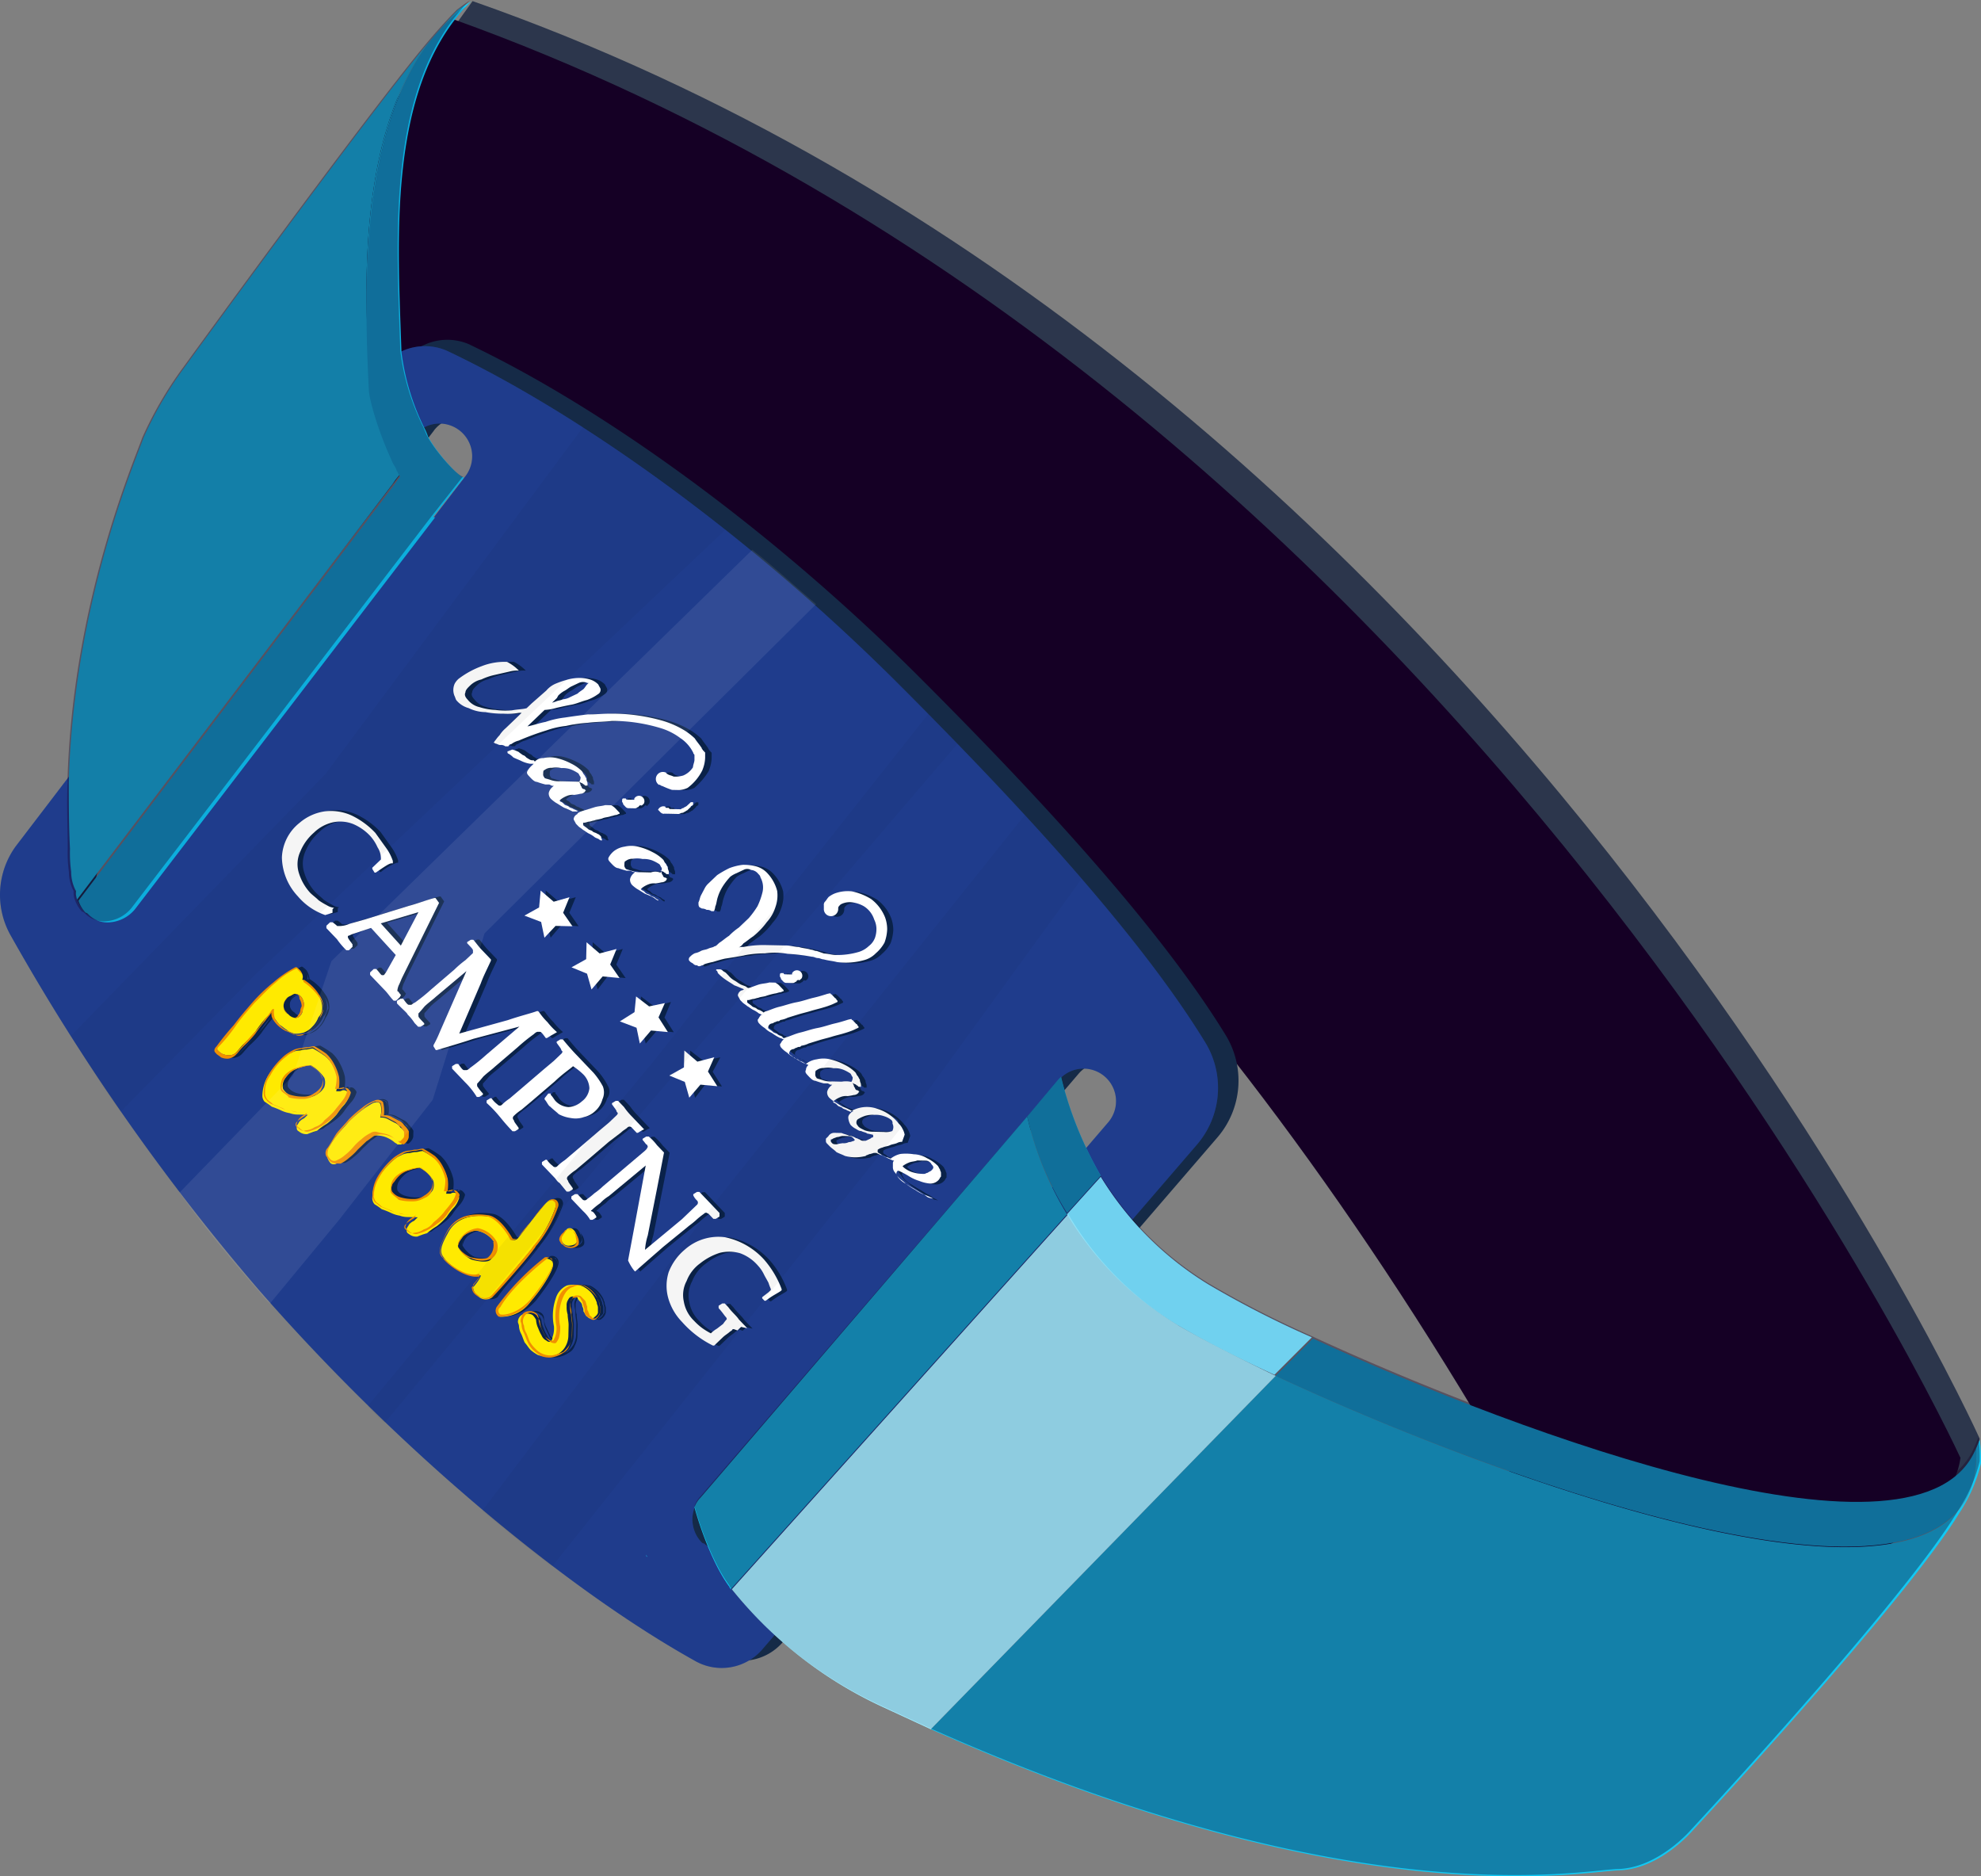 <?xml version="1.0" encoding="UTF-8"?>
<svg xmlns="http://www.w3.org/2000/svg" xmlns:xlink="http://www.w3.org/1999/xlink" width="252.479" height="239.088" viewBox="0 0 252.479 239.088">
  <rect x="0" y="0" width="252.479" height="239.088" fill="#808080" stroke="none"/>
  <defs>
    <linearGradient id="linear-gradient" x1="-5.332" y1="3.641" x2="-5.324" y2="3.649" gradientUnits="objectBoundingBox">
      <stop offset="0.26" stop-color="#9febff"></stop>
      <stop offset="0.69" stop-color="#19072b"></stop>
      <stop offset="0.85" stop-color="#150025"></stop>
    </linearGradient>
    <radialGradient id="radial-gradient" cx="1.18" cy="0.264" r="0.8" gradientTransform="translate(-11.123 7.292) rotate(180) scale(1.085 1)" gradientUnits="objectBoundingBox">
      <stop offset="0.26" stop-color="#fff"></stop>
      <stop offset="0.69" stop-color="#19072b"></stop>
      <stop offset="0.85" stop-color="#150025"></stop>
    </radialGradient>
    <linearGradient id="linear-gradient-2" x1="-5.594" y1="5.104" x2="-5.588" y2="5.104" gradientUnits="objectBoundingBox">
      <stop offset="0" stop-color="#36a9e1"></stop>
      <stop offset="0" stop-color="#11c9f4"></stop>
      <stop offset="0" stop-color="#9febff"></stop>
      <stop offset="1" stop-color="#150025"></stop>
    </linearGradient>
    <radialGradient id="radial-gradient-2" cx="0.512" cy="0.501" r="0.39" gradientTransform="translate(-53.334 11.192) rotate(180) scale(2.285 1)" gradientUnits="objectBoundingBox">
      <stop offset="0.27" stop-color="#11c9f4"></stop>
      <stop offset="1" stop-color="#150025"></stop>
    </radialGradient>
  </defs>
  <g id="COMMERCE-Bracelet-Cash-Less" transform="translate(0)">
    <path id="Tracé_5589" d="M252.311,183.32S190.231,45.64,60.23.15L30.27,41.95s94.66,8.6,175.031,163.96c-.15,0,44.41-5.23,47.02-22.59Z" transform="translate(-0.001 -0.01)" fill="#2c364c"></path>
    <path id="Tracé_5590" d="M249.861,185.78S187.011,48.87,57.77,2.46L28.57,43.49s93.74,9.37,174.881,164.11c0,0,43.95-4.76,46.41-21.82Z" transform="translate(-0.001 -0.01)" fill="#150025"></path>
    <path id="Tracé_5591" d="M59.92,43.95c16.44,7.84,37.8,22.9,57.32,42.41,15.06,15.06,30.58,31.81,39.03,45.64a11.09,11.09,0,0,1-1.08,12.91L99.87,209.14a6.848,6.848,0,0,1-8.76,1.54c-15.98-8.91-37.34-26.43-55.47-47.18A279.352,279.352,0,0,1,3.99,118.32a10.533,10.533,0,0,1,.61-11.37l46.72-60.7a6.983,6.983,0,0,1,8.6-2.31ZM91.88,190.09a4.245,4.245,0,0,0,.15,5.69.506.506,0,0,0,.31.15,4.147,4.147,0,0,0,5.84-.46l45.64-53.32a4.143,4.143,0,0,0-6.3-5.38L91.88,190.09ZM55.32,54.86,13.06,109.87a4.389,4.389,0,0,0,.31,5.53c.15.15.31.31.46.31a4.157,4.157,0,0,0,5.83-.76h0L61.92,59.93a4.165,4.165,0,0,0-6.61-5.07h0Z" transform="translate(-0.001 -0.01)" fill="#152a47"></path>
    <path id="Tracé_5592" d="M57.31,44.87c16.44,7.84,37.8,22.9,57.32,42.41,15.06,15.06,30.58,31.81,39.03,45.64a11.09,11.09,0,0,1-1.08,12.91L97.26,210.06a6.848,6.848,0,0,1-8.76,1.54c-15.98-8.91-37.34-26.43-55.47-47.18A279.351,279.351,0,0,1,1.38,119.24a10.533,10.533,0,0,1,.61-11.37L48.71,46.71a7.016,7.016,0,0,1,8.6-1.84ZM89.27,190.85a4.245,4.245,0,0,0,.15,5.69.506.506,0,0,0,.31.15,4.147,4.147,0,0,0,5.84-.46l45.64-53.17a4.145,4.145,0,0,0-6.23-5.47c-.02.03-.05.05-.07.08L89.27,190.84ZM52.7,55.63,10.45,110.64a4.389,4.389,0,0,0,.31,5.53c.15.15.31.31.46.31a4.157,4.157,0,0,0,5.83-.76v-.01L59.31,60.7a4.167,4.167,0,0,0-6.56-5.14c-.02.02-.04.05-.06.07h0Z" transform="translate(-0.001 -0.01)" fill="#224faa"></path>
    <path id="Tracé_5593" d="M57.31,44.87c16.44,7.84,37.8,22.9,57.32,42.41,15.06,15.06,30.58,31.81,39.03,45.64a11.09,11.09,0,0,1-1.08,12.91L97.26,210.06a6.848,6.848,0,0,1-8.76,1.54c-15.98-8.91-37.34-26.43-55.47-47.18A279.351,279.351,0,0,1,1.38,119.24a10.533,10.533,0,0,1,.61-11.37L48.71,46.71a7.016,7.016,0,0,1,8.6-1.84ZM89.27,190.85a4.245,4.245,0,0,0,.15,5.69.506.506,0,0,0,.31.15,4.147,4.147,0,0,0,5.84-.46l45.64-53.17a4.145,4.145,0,0,0-6.23-5.47c-.02.03-.05.05-.07.08L89.27,190.84ZM52.7,55.63,10.45,110.64a4.389,4.389,0,0,0,.31,5.53c.15.15.31.31.46.31a4.157,4.157,0,0,0,5.83-.76v-.01L59.31,60.7a4.167,4.167,0,0,0-6.56-5.14c-.02.02-.04.05-.06.07h0Z" transform="translate(-0.001 -0.01)" opacity="0.15" fill="url(#linear-gradient)"></path>
    <path id="Tracé_5594" d="M57.31,44.87c16.44,7.84,37.8,22.9,57.32,42.41,15.06,15.06,30.58,31.81,39.03,45.64a11.09,11.09,0,0,1-1.08,12.91L97.26,210.06a6.848,6.848,0,0,1-8.76,1.54c-15.98-8.91-37.34-26.43-55.47-47.18A279.351,279.351,0,0,1,1.38,119.24a10.533,10.533,0,0,1,.61-11.37L48.71,46.71a7.016,7.016,0,0,1,8.6-1.84ZM89.27,190.85a4.245,4.245,0,0,0,.15,5.69.506.506,0,0,0,.31.15,4.147,4.147,0,0,0,5.84-.46l45.64-53.17a4.145,4.145,0,0,0-6.23-5.47c-.02.03-.05.05-.07.08L89.27,190.84ZM52.7,55.63,10.45,110.64a4.389,4.389,0,0,0,.31,5.53c.15.15.31.31.46.31a4.157,4.157,0,0,0,5.83-.76v-.01L59.31,60.7a4.167,4.167,0,0,0-6.56-5.14c-.02.02-.04.05-.06.07h0Z" transform="translate(-0.001 -0.01)" opacity="0.1" fill="url(#radial-gradient)"></path>
    <g id="Groupe_2335" transform="translate(82.359 137.21)">
      <path id="Tracé_5595" d="M162.57,175.33l4.76-4.76c26.58,12.29,77.6,31.04,84.52,13.98C253.23,211.29,191.92,189.01,162.57,175.33Z" transform="translate(-82.36 -137.22)" fill="#0caedd"></path>
      <path id="Tracé_5596" d="M130.92,142.29l4-4.76.31-.31a47.818,47.818,0,0,0,5.07,12.6l-4.3,4.76a39.762,39.762,0,0,1-5.08-12.29Z" transform="translate(-82.36 -137.22)" fill="#0caedd"></path>
      <path id="Tracé_5597" d="M82.36,198.07a.465.465,0,0,0,.15.31h0C82.36,198.38,82.36,198.23,82.36,198.07Z" transform="translate(-82.36 -137.22)" fill="#11c9f4"></path>
      <path id="Tracé_5598" d="M215.74,233.26s-4.15,4.92-9.37,5.07c-4.92.15-33.65,6.15-87.74-17.98l43.95-45.02c29.35,13.68,90.66,36.11,89.28,9.22.15-.31.31-.77.46-1.08a19.735,19.735,0,0,1,.15,3.07,20.288,20.288,0,0,1-2.77,6.3c-6.92,11.37-33.96,40.42-33.96,40.42Z" transform="translate(-82.36 -137.22)" fill="#11c9f4"></path>
      <path id="Tracé_5599" d="M93.12,202.53c0-.15-.15-.15-.15-.31-1.84-2.46-3.53-6.76-4.46-10.14a3.367,3.367,0,0,1,.77-1.23l41.64-48.56a41.857,41.857,0,0,0,5.07,12.45L93.12,202.53Z" transform="translate(-82.36 -137.22)" fill="#11c9f4"></path>
      <path id="Tracé_5600" d="M88.51,191.77a.465.465,0,0,0,.15.31h0A.44.44,0,0,1,88.51,191.77Z" transform="translate(-82.36 -137.22)" fill="#11c9f4"></path>
      <path id="Tracé_5601" d="M150.13,168.88a41.241,41.241,0,0,1-14.14-14.14l4.3-4.76a41.322,41.322,0,0,0,13.68,13.68,123.659,123.659,0,0,0,13.22,6.76l-4.76,4.76c-5.38-2.46-9.68-4.76-12.29-6.3Z" transform="translate(-82.36 -137.22)" fill="#70d1ef"></path>
      <path id="Tracé_5602" d="M150.13,168.88c2.61,1.54,7.07,3.84,12.45,6.45l-43.95,45.02-5.99-2.77a53.314,53.314,0,0,1-19.36-15.06l42.87-47.79a40.614,40.614,0,0,0,13.98,14.14Z" transform="translate(-82.36 -137.22)" fill="#9feafc"></path>
    </g>
    <g id="Groupe_2338" transform="translate(88.509 137.21)">
      <g id="Groupe_2336" opacity="0.36">
        <path id="Tracé_5603" d="M130.91,142.29l4-4.76.31-.31a47.817,47.817,0,0,0,5.07,12.6,41.323,41.323,0,0,0,13.68,13.68,124.461,124.461,0,0,0,13.21,6.76c26.58,12.29,77.6,31.04,84.52,13.98.15-.31.31-.77.46-1.08a19.735,19.735,0,0,1,.15,3.07,20.288,20.288,0,0,1-2.77,6.3c-6.92,11.52-33.96,40.57-33.96,40.57s-4.15,4.92-9.37,5.07c-4.92.15-33.65,6.15-87.74-17.98l-5.99-2.77a53.231,53.231,0,0,1-19.36-15.06c0-.15-.15-.15-.15-.31-1.84-2.46-3.53-6.76-4.46-10.14a3.367,3.367,0,0,1,.77-1.23l41.64-48.4Z" transform="translate(-88.51 -137.22)" fill="url(#linear-gradient-2)"></path>
      </g>
      <g id="Groupe_2337" transform="translate(4.77 12.76)">
        <path id="Tracé_5604" d="M150.13,168.88a41.241,41.241,0,0,1-14.14-14.14l4.3-4.76a41.322,41.322,0,0,0,13.68,13.68,123.659,123.659,0,0,0,13.22,6.76l-4.76,4.76c-5.38-2.46-9.68-4.76-12.29-6.3Z" transform="translate(-93.28 -149.98)" fill="#70d1ef"></path>
        <path id="Tracé_5605" d="M150.13,168.88c2.61,1.54,7.07,3.84,12.45,6.45l-43.95,45.02-5.99-2.77a53.314,53.314,0,0,1-19.36-15.06l42.87-47.79a40.614,40.614,0,0,0,13.98,14.14Z" transform="translate(-93.28 -149.98)" fill="#9feafc" opacity="0.64"></path>
      </g>
    </g>
    <g id="Groupe_2339" transform="translate(8.769 0.14)">
      <path id="Tracé_5606" d="M54.24,54.55a4.006,4.006,0,0,1,4.3.46,4.294,4.294,0,0,1,1.23,5.07L54.7,55.62a7.3,7.3,0,0,0-.46-1.08Z" transform="translate(-8.77 -0.15)" fill="none"></path>
      <path id="Tracé_5607" d="M47.32,49.79C45.94,34.73,45.78,10.61,59.31.92,45.94,10.45,46.25,35.03,47.32,49.79Z" transform="translate(-8.77 -0.15)" fill="#11c9f4"></path>
      <path id="Tracé_5608" d="M60.08.15l-.77.77C45.79,10.6,45.94,34.73,47.32,49.79c0,1.08,1.08,5.07,2.92,9.07a4.447,4.447,0,0,0,.62,1.23c0,.15.15.15.15.31l-.62.77-.31.46-40.25,53a2.468,2.468,0,0,1-.15-1.08,5.271,5.271,0,0,1-.61-2.46,17.806,17.806,0,0,1-.15-2.92c-.15-2.92-.15-5.84-.15-8.6.61-22.59,8.45-40.72,9.53-43.79a48.345,48.345,0,0,1,5.07-8.76S46.11,15.67,54.26,5.84q2.31-2.76,4.15-4.61C59.02.77,59.64.46,60.1.15Z" transform="translate(-8.77 -0.15)" fill="#11c9f4"></path>
      <path id="Tracé_5609" d="M13.06,123.39h0a.147.147,0,0,0,.15-.15h0a.147.147,0,0,1-.15.15Z" transform="translate(-8.77 -0.15)" fill="#11c9f4"></path>
      <path id="Tracé_5610" d="M59.31.92c-9.99,10.91-8.6,29.96-8.14,43.95a30.135,30.135,0,0,0,2.92,9.68,7.3,7.3,0,0,1,.46,1.08c1.23,2.3,4.15,5.38,4.61,5.22h0l-4,5.07c-.46.15-2-1.69-3.38-3.84-.31-.61-.77-1.23-1.08-1.84,0-.15-.15-.15-.15-.31-.15-.46-.46-.77-.62-1.23-1.84-4-2.92-7.99-2.92-9.07-.76-14.6-1.07-39.19,12.3-48.71Z" transform="translate(-8.77 -0.15)" fill="#0caedd"></path>
      <path id="Tracé_5611" d="M52.09,62.08c1.38,2.15,2.92,4,3.38,3.84L17.21,115.86a4.608,4.608,0,0,1-3.53,1.69,3.331,3.331,0,0,1-2.3-.92c-.15-.15-.31-.31-.46-.31a4.034,4.034,0,0,1-.92-1.54L50.26,61.77l.31-.46.62-.77a10.442,10.442,0,0,0,.92,1.54Z" transform="translate(-8.77 -0.15)" fill="#0caedd"></path>
    </g>
    <g id="Groupe_2340" transform="translate(8.558 0)">
      <path id="Tracé_5612" d="M8.6,99.58c.61-22.59,8.45-40.72,9.53-43.79a48.344,48.344,0,0,1,5.07-8.76S45.94,15.68,54.09,5.85c1.53-1.84,2.92-3.38,4.15-4.61C58.86.78,59.47.32,59.93.01l-.77.77c-9.99,10.91-8.6,29.97-8.14,43.95a30.135,30.135,0,0,0,2.92,9.68l.46,1.08c1.23,2.3,4.15,5.38,4.61,5.22h0l-4,5.07L16.75,115.72a4.608,4.608,0,0,1-3.53,1.69,3.377,3.377,0,0,1-2.3-.92c-.15-.15-.31-.31-.46-.31a4.034,4.034,0,0,1-.92-1.54,2.468,2.468,0,0,1-.15-1.08,5.271,5.271,0,0,1-.61-2.46,17.807,17.807,0,0,1-.15-2.92c0-2.92-.16-5.84,0-8.6Z" transform="translate(-8.559 -0.01)" opacity="0.37" fill="url(#radial-gradient-2)"></path>
      <path id="Tracé_5613" d="M13.36,123.24a.147.147,0,0,0-.15.15h0a.147.147,0,0,1,.15-.15Z" transform="translate(-8.559 -0.01)" fill="#0caedd"></path>
    </g>
    <g id="Groupe_2353" transform="translate(28.085 84.332)">
      <g id="Groupe_2352" transform="translate(0)">
        <g id="Groupe_2341" transform="translate(30.56)">
          <path id="Tracé_5614" d="M118.89,152.62h0a3.492,3.492,0,0,0-.76-.48c-.3-.16-.76-.48-1.06-.64s-.76-.48-1.06-.64a3.486,3.486,0,0,1-.75-.63c-.15-.16-.15-.31-.3-.47a.56.56,0,0,1,.16-.46h.15a8.774,8.774,0,0,1,1.21.65,5.225,5.225,0,0,0,1.37.65,4.367,4.367,0,0,0,1.38.34,1.4,1.4,0,0,0,1.09-.44c.16-.15.16-.3.32-.45v-.46c.01-.15-.14-.31-.13-.46-.15-.16-.15-.31-.3-.47a5.124,5.124,0,0,0-1.36-.95,3.461,3.461,0,0,0-1.68-.5,6.38,6.38,0,0,0-1.69-.04,3.029,3.029,0,0,0-1.24.59c-.15,0-.3-.16-.61-.17-.3-.16-.46-.16-.61-.32s-.3-.16-.45-.32v-.31a1.646,1.646,0,0,1,.63-.29c.31-.15.62-.14.93-.28s.62-.14.93-.28a1.2,1.2,0,0,1,.62-.14h0c.11-.3.22-.61.33-.91a2.544,2.544,0,0,0-.29-.78,2.14,2.14,0,0,0-.45-.63,5.524,5.524,0,0,0-2.72-1.91,4,4,0,0,0-3.23.23.162.162,0,0,0-.16.14h0c-.15,0-.3-.16-.46-.16-.15-.16-.46-.16-.61-.32s-.46-.16-.61-.32-.3-.31-.45-.32l-.15-.16.16-.15a3.331,3.331,0,0,1,.78-.44,1.953,1.953,0,0,1,.93-.13,6.528,6.528,0,0,0,.77-.14.814.814,0,0,0,.62-.29.154.154,0,0,1,.15-.15h0c-.15,0-.15-.16-.3-.16a.341.341,0,0,1-.3-.31.459.459,0,0,1-.15-.31l-.15-.31.3.16c.15,0,.15.16.3.16l.15.16h.31v-.3c0-.15-.15-.31-.14-.62-.15-.16-.15-.31-.3-.47s-.15-.31-.3-.47a5.124,5.124,0,0,0-1.36-.95,8.294,8.294,0,0,0-1.67-.66,3.7,3.7,0,0,0-1.84-.04,2.993,2.993,0,0,0-1.4.58c-.15,0-.15-.16-.3-.16-.15-.16-.46-.16-.61-.32s-.46-.16-.61-.32-.45-.32-.6-.48h0a.56.56,0,0,1,.16-.46.567.567,0,0,1,.31-.15.507.507,0,0,0,.31-.15c.15,0,.31-.15.46-.14s.15,0,.31-.15a3.334,3.334,0,0,0,.93-.28l1.39-.43c.46-.14,1.08-.28,1.55-.42s1.08-.28,1.55-.42a10.683,10.683,0,0,0,1.24-.43l.62-.29v-.15l-.15-.16a.162.162,0,0,0-.14-.16h0l-.15-.16-.15-.16-.15-.16a.154.154,0,0,1-.15-.15h0a2.652,2.652,0,0,0-.62.14c-.46.14-.93.28-1.55.42s-1.39.43-2.17.56-1.55.42-2.17.56-1.24.43-1.7.57c-.15,0-.31.15-.46.14a.154.154,0,0,1-.15-.15h0c-.15-.16-.46-.16-.61-.32s-.46-.16-.61-.32-.45-.32-.6-.48h0a.56.56,0,0,1,.16-.46.567.567,0,0,1,.31-.15.567.567,0,0,0,.31-.15c.15,0,.31-.15.46-.14s.15,0,.31-.15a3.334,3.334,0,0,0,.93-.28l1.39-.43c.46-.14,1.08-.28,1.55-.42s1.08-.28,1.55-.42a10.683,10.683,0,0,0,1.24-.43l.62-.29v-.15l-.15-.16a.162.162,0,0,0-.14-.16h0l-.15-.16-.15-.16-.15-.16a.154.154,0,0,1-.15-.15h0a2.651,2.651,0,0,0-.62.14c-.46.14-.93.28-1.55.42s-1.39.43-2.17.56-1.55.42-2.17.56-1.24.43-1.7.57a.465.465,0,0,0-.31.15c-.15,0-.15-.16-.3-.16-.15-.16-.46-.16-.61-.32s-.46-.16-.61-.32-.45-.32-.6-.48v-.31h.16c.15,0,.46-.14.62-.14s.46-.14.62-.14c.31-.15.77-.14,1.08-.28a10.723,10.723,0,0,1,1.08-.28c.15,0,.46-.14.62-.14s.31-.15.46-.14v-.15l-.15-.16-.45-.47a2.826,2.826,0,0,0-.45-.32l-.77-.02c-.46.14-.93.13-1.39.27s-.78.29-1.24.43a.422.422,0,0,1-.3-.16c-.3-.16-.46-.16-.76-.33s-.45-.32-.76-.48a2.68,2.68,0,0,1-.75-.63l-.3-.31c-.15-.16-.3-.16-.45-.32a.56.56,0,0,0-.46-.16h-.31s-.16.14,0,.15a.465.465,0,0,1,.15.31,6.137,6.137,0,0,0,.9.79c.45.32.76.48,1.21.8.46.16.76.33,1.22.49a.459.459,0,0,1-.31.15.834.834,0,0,0-.48.6c0,.15.15.31.29.62l.3.31c.15.16.45.32.6.48.3.16.45.32.76.48a3.75,3.75,0,0,1,.76.48c.15,0,.3.16.46.16h-.15a.162.162,0,0,0-.16.14h0c-.16.15-.16.3-.32.45a.581.581,0,0,0,.14.46,12.206,12.206,0,0,0,1.66,1.27,6.356,6.356,0,0,0,1.06.64c.15,0,.3.16.46.16l-.16.15c-.16.15-.16.3-.32.45a.581.581,0,0,0,.14.46,12.2,12.2,0,0,0,1.66,1.27,6.356,6.356,0,0,0,1.06.64c.3.16.46.16.76.33a.807.807,0,0,0-.32.61c-.16.3-.01.46.29.78s.6.63.91.64a10.156,10.156,0,0,0,1.07.33h.46c.15.01.3.17.46.18h.15l-.16.15a1.368,1.368,0,0,0-.48.76.994.994,0,0,0,.29.78,5.486,5.486,0,0,0,.6.48c.3.16.76.48,1.06.64a6.792,6.792,0,0,1,1.06.49.422.422,0,0,1,.3.16h-.15c-.31.3-.47.45-.48.75a2.187,2.187,0,0,0,.28.93,2.307,2.307,0,0,0,.6.48c.3.16.45.32.76.33.3.16.61.17.76.33a6.432,6.432,0,0,1,.76.17v.31a.425.425,0,0,0-.32.15c-.21.1-.41.19-.62.29h-.31a.642.642,0,0,1-.46-.17c-.15,0-.3-.16-.46-.16a2.178,2.178,0,0,0-.91-.33c-.3-.16-.61-.17-.91-.33l-.92-.02a.858.858,0,0,0-.78.44l-.31.3v.31a.41.41,0,0,0,.14.31l.3.31c.3.31.6.48.9.79.3.16.76.33,1.06.49a5.119,5.119,0,0,0,2.46.06.42.42,0,0,0,.31-.15c.15,0,.31-.15.46-.14l.46-.14h.31c.71.33,1.42.66,2.13.98h.15a.47.47,0,0,0-.16.31V149a1.042,1.042,0,0,0,.28.62c.15.16.3.47.45.63.3.31.6.48.9.79a8.732,8.732,0,0,0,1.21.8,4.681,4.681,0,0,0,1.21.64,6.792,6.792,0,0,1,1.06.49q-.92-.17-.76-.33h0Zm-11.02-14.71-1.23-.03a3.147,3.147,0,0,1-1.22-.18c-.46-.16-.76-.17-.76-.33a.535.535,0,0,1-.14-.46c0-.15.01-.46.16-.46a1.291,1.291,0,0,1,.93-.28,3.185,3.185,0,0,1,1.23.03,3.147,3.147,0,0,1,1.22.18,5.274,5.274,0,0,1,.91.48c.15.16.15.31.3.47a.89.89,0,0,1-.17.61,3.18,3.18,0,0,0-1.23-.03h0Zm1.66,7.57c-.15,0-.31.15-.62.14a1.379,1.379,0,0,1-.77.14,6.528,6.528,0,0,0-.77.14c-.31,0-.46-.01-.61-.17s-.15-.16-.15-.31,0-.15.16-.15c.16-.15.31-.15.62-.29.31,0,.46-.14.77-.14l.77.02a.824.824,0,0,1,.61.32l.15.16-.16.15Zm4.95-1.42a2.321,2.321,0,0,1-1.08.13l-1.23-.03a3.575,3.575,0,0,1-1.22-.18c-.3-.16-.76-.33-.91-.64a.465.465,0,0,1-.15-.31.56.56,0,0,1,.16-.46,5.631,5.631,0,0,1,.93-.44,3.208,3.208,0,0,1,1.23-.12,3.147,3.147,0,0,1,1.22.18,2.656,2.656,0,0,1,.91.48.535.535,0,0,1,.14.46c.14.62.14.77-.02.92h0Zm1.12,4.64a3.331,3.331,0,0,1,.78-.44c.31-.15.77-.14,1.08-.28l1.08.03a.853.853,0,0,1,.76.48c.3.31.3.47-.02.77-.16.15-.31.15-.47.3-.15,0-.31.15-.46.14a4.3,4.3,0,0,1-1.38-.19,3.072,3.072,0,0,1-1.21-.64l-.15-.16h0Z" transform="translate(-58.646 -84.342)" fill="#0a2249"></path>
          <path id="Tracé_5615" d="M74.41,103.3v-.15c-.15,0-.3-.16-.45-.16-.15-.16-.46-.16-.61-.32s-.46-.16-.61-.32-.3-.31-.45-.32l-.15-.16.16-.15a3.331,3.331,0,0,1,.78-.44,1.953,1.953,0,0,1,.93-.13,6.528,6.528,0,0,0,.77-.14.814.814,0,0,0,.62-.29.154.154,0,0,1,.15-.15h0c-.15,0-.15-.16-.3-.16a.341.341,0,0,1-.3-.31.459.459,0,0,1-.15-.31l-.15-.31.3.16c.15,0,.15.16.3.16l.15.16h.31v-.3c0-.15-.15-.31-.14-.62-.15-.16-.15-.31-.3-.47s-.15-.31-.3-.47a5.124,5.124,0,0,0-1.36-.95,8.294,8.294,0,0,0-1.67-.66,3.7,3.7,0,0,0-1.84-.04,1.4,1.4,0,0,0-1.09.44h0l-.15-.16h-.15c-.31-.01-.46-.17-.76-.33-.15-.16-.3-.31-.45-.32l-.45-.32c-.15-.16-.3-.16-.61-.32-.15,0-.3-.16-.46-.01-.15,0-.31.15-.46.14v.15a.162.162,0,0,0,.14.16h0a2.535,2.535,0,0,1,.6.48c.3.16.76.33,1.06.49a4.023,4.023,0,0,0,1.07.33h.46l-.16.16a2.653,2.653,0,0,0-.63.75c-.16.3-.01.46.29.78s.6.63.91.64a10.16,10.16,0,0,0,1.07.33h.46c.15.01.3.17.46.18h.16l-.16.15a1.368,1.368,0,0,0-.48.76.994.994,0,0,0,.29.78,5.486,5.486,0,0,0,.6.48c.3.16.76.48,1.06.64a6.792,6.792,0,0,1,1.06.49c.45.16.61.01.61.01Zm-.99-3.71-1.23-.03a3.147,3.147,0,0,1-1.22-.18c-.46-.16-.76-.17-.76-.33a.535.535,0,0,1-.14-.46c0-.15.01-.46.16-.46a1.291,1.291,0,0,1,.93-.28,3.185,3.185,0,0,1,1.23.03,3.147,3.147,0,0,1,1.22.18,5.274,5.274,0,0,1,.91.48c.15.16.15.31.3.47a.89.89,0,0,1-.17.61,3.18,3.18,0,0,0-1.23-.03h0Z" transform="translate(-58.646 -84.342)" fill="#0a2249"></path>
          <path id="Tracé_5616" d="M77.41,106.6c-.15-.16-.3-.31-.45-.32-.15-.16-.46-.16-.61-.32s-.46-.16-.61-.32-.45-.32-.6-.48v-.32h.16c.15,0,.46-.14.62-.14s.46-.14.62-.14c.31-.15.77-.14,1.08-.28s.77-.14,1.08-.28c.15,0,.46-.14.62-.14s.31-.15.46-.14v-.15l-.15-.16-.45-.47a2.827,2.827,0,0,0-.45-.32l-.77-.02c-.46.14-.93.13-1.39.27l-1.39.43c-.46.14-.78.29-.78.44a.834.834,0,0,0-.48.6c0,.15.15.31.29.62l.3.31c.15.16.45.32.6.48.3.16.45.32.76.48a3.75,3.75,0,0,1,.76.48c.3.16.46.16.61.32.3.16.31,0,.31,0a1.053,1.053,0,0,1-.14-.46h0Z" transform="translate(-58.646 -84.342)" fill="#0a2249"></path>
          <path id="Tracé_5617" d="M84.74,114.76h0c-.15-.16-.3-.16-.45-.32s-.46-.16-.61-.32-.46-.16-.61-.32-.3-.31-.45-.32l-.15-.16.16-.15a3.331,3.331,0,0,1,.78-.44,1.953,1.953,0,0,1,.93-.13,6.528,6.528,0,0,0,.77-.14.814.814,0,0,0,.62-.29.154.154,0,0,1,.15-.15h0c-.15,0-.15-.16-.3-.16a.341.341,0,0,1-.3-.31.459.459,0,0,1-.15-.31l-.15-.31.3.16c.15,0,.15.16.3.16l.15.16h.31v-.3c0-.15-.15-.31-.14-.62-.15-.16-.15-.31-.3-.47s-.15-.31-.3-.47a5.124,5.124,0,0,0-1.36-.95,8.294,8.294,0,0,0-1.67-.66,3.7,3.7,0,0,0-1.84-.04,2.993,2.993,0,0,0-1.4.58,2.653,2.653,0,0,0-.63.75c-.16.3-.01.46.29.78s.6.63.91.64a10.16,10.16,0,0,0,1.07.33h.46c.15.01.3.17.46.18h.16l-.16.15a1.368,1.368,0,0,0-.48.76.994.994,0,0,0,.29.78,5.486,5.486,0,0,0,.6.48c.3.16.76.48,1.06.64a6.792,6.792,0,0,1,1.06.49c.45.47.6.48.61.32h0Zm-.99-3.71-1.23-.03a3.147,3.147,0,0,1-1.22-.18c-.46-.16-.76-.17-.76-.33a.535.535,0,0,1-.14-.46c0-.15.01-.46.16-.46a1.291,1.291,0,0,1,.93-.28,3.185,3.185,0,0,1,1.23.03,3.147,3.147,0,0,1,1.22.18,5.273,5.273,0,0,1,.91.48c.15.16.15.31.3.47a.89.89,0,0,1-.17.61l-1.23-.03Z" transform="translate(-58.646 -84.342)" fill="#0a2249"></path>
          <path id="Tracé_5618" d="M95.64,121.79a12.776,12.776,0,0,1,2.62-.24,9.227,9.227,0,0,1,2.92.07,24.132,24.132,0,0,1,3.06.38c.31,0,.46.16.76.17s.46.16.76.17c.61.17,1.07.18,1.68.35a8.435,8.435,0,0,0,3.39-.23,3.227,3.227,0,0,0,1.56-.89,4.706,4.706,0,0,0,1.11-1.36,5.722,5.722,0,0,0,.35-1.68,4.458,4.458,0,0,0-.27-1.54,5.439,5.439,0,0,0-1.79-2.34,7.96,7.96,0,0,0-2.44-.98,4.673,4.673,0,0,0-2.16.26,3.331,3.331,0,0,0-.78.44c-.16.15-.32.45-.48.6a.56.56,0,0,0-.16.46v.46a.9.9,0,0,0,.89.94.918.918,0,0,0,.94-.9v-.15c0-.15.16-.3.32-.45a2.43,2.43,0,0,1,1.24-.28,3.994,3.994,0,0,1,1.68.5,3.067,3.067,0,0,1,1.34,1.72,2.927,2.927,0,0,1,.28,1.08,3.575,3.575,0,0,1-.18,1.22,2.377,2.377,0,0,1-.79,1.06,3.374,3.374,0,0,1-1.25.74,9.679,9.679,0,0,1-2.93.39c-.46-.01-1.07-.18-1.53-.19l-.46-.16-.46-.16c-.31,0-.46-.16-.76-.17-.46-.16-1.07-.18-1.53-.34-.46-.01-1.07-.18-1.53-.19l-2.92-.07a14.348,14.348,0,0,0-2.62.24,1.379,1.379,0,0,0-.77.14,1.549,1.549,0,0,0,.78-.6c.47-.3.78-.6,1.25-.89a9.515,9.515,0,0,0,1.73-1.8,5.029,5.029,0,0,0,1.12-1.97,4.369,4.369,0,0,0,.2-2,5.108,5.108,0,0,0-1.18-2.18,3.191,3.191,0,0,0-1.51-.96,6.01,6.01,0,0,0-1.69-.19,7.169,7.169,0,0,0-1.7.42,13.351,13.351,0,0,0-1.56.89l-1.1,1.05a2.307,2.307,0,0,0-.48.6l-.48.91c-.16.3-.17.61-.33.91,0,.31-.01.46.14.62l.3.16a1.167,1.167,0,0,1,.61.17.89.89,0,0,1,.61.17h.31a1.538,1.538,0,0,0,.17-.6c.16-.3.17-.76.34-1.22a5.545,5.545,0,0,1,.65-1.37,9.2,9.2,0,0,1,.95-1.21,3.331,3.331,0,0,1,.78-.44l.93-.44a.968.968,0,0,1,.92.02,1.344,1.344,0,0,1,.91.48l.15.16a.567.567,0,0,1,.15.31,2.64,2.64,0,0,1,.26,1.85,8.513,8.513,0,0,1-.66,1.83,13.627,13.627,0,0,1-1.11,1.51l-1.26,1.2a7.328,7.328,0,0,0-1.25,1.05c-.47.3-.78.6-1.25.89l-.16.15-.16.15a.567.567,0,0,1-.31.15h0c-.16.15-.46.14-.78.29s-.62.14-.93.28a2.612,2.612,0,0,1-.78.29,2.14,2.14,0,0,0-.63.45.422.422,0,0,0-.16.3c0,.15,0,.15.15.31s.3.16.45.32a.56.56,0,0,0,.46.16c.15.16.3.16.61.01a.42.42,0,0,0,.31-.15,10.722,10.722,0,0,1,1.08-.28c.46-.14.93-.28,1.55-.42a13.825,13.825,0,0,1,2.47-.4Z" transform="translate(-58.646 -84.342)" fill="#0a2249"></path>
          <path id="Tracé_5619" d="M90.36,98.14a4.475,4.475,0,0,0,.34-1.53V96a.139.139,0,0,0-.13-.16h0a.143.143,0,0,0-.15-.16h0c0-.15-.15-.16-.15-.31-.3-.47-.6-.78-.89-1.25a8.582,8.582,0,0,0-1.21-.95,11.744,11.744,0,0,0-2.89-1.3,23.522,23.522,0,0,0-3.21-.69,23.135,23.135,0,0,0-3.22-.23c-1.08-.03-2.15.1-3.08.08-1.08.13-2.01.26-2.93.39a11.05,11.05,0,0,0-2.47.56c-.77.14-1.55.42-2.31.56l.31-.3,1.89-1.8h0a6.721,6.721,0,0,0,1.54-.27c.62-.14,1.24-.28,2.01-.41.62-.14,1.24-.43,1.86-.57a5.656,5.656,0,0,0,1.4-.73.614.614,0,0,0,.32-.61c0-.15-.15-.31-.29-.62a2.462,2.462,0,0,0-1.06-.64,4.661,4.661,0,0,0-1.53-.19,5.791,5.791,0,0,0-1.54.27,10.685,10.685,0,0,0-1.24.43,3.261,3.261,0,0,0-1.25.89L68.6,89.64l-.63.6h0c-.46.14-1.08.13-1.85.26a10.293,10.293,0,0,1-2.15-.05,7.838,7.838,0,0,1-1.99-.35,2.578,2.578,0,0,1-1.51-.96c-.3-.31-.45-.63-.28-.93,0-.31.32-.61.64-.91a2.913,2.913,0,0,1,1.4-.73,7.4,7.4,0,0,1,1.7-.57l1.85-.42a3.655,3.655,0,0,1,1.23-.12,5.666,5.666,0,0,0-1.51-1.11,7.955,7.955,0,0,0-3.24.54,11.227,11.227,0,0,0-2.96,1.62,2.307,2.307,0,0,0-.48.6,2.006,2.006,0,0,0-.04,1.54c.15.31.14.46.29.62a3.191,3.191,0,0,0,1.51.96,4.847,4.847,0,0,0,2.14.51,11.125,11.125,0,0,0,2.3.21,7.885,7.885,0,0,0,2-.11h.31l-.31.31-.79.75-.94.9a3.993,3.993,0,0,0-.79.9c-.31.3-.48.6-.63.75a.154.154,0,0,1-.15.15h0l.3.16c.15,0,.3.16.61.17a.89.89,0,0,1,.61.17h.31a.147.147,0,0,0,.16-.14h0a.567.567,0,0,1,.31-.15,2.491,2.491,0,0,1,.93-.44,33.75,33.75,0,0,1,3.57-1.3,11.631,11.631,0,0,1,2.47-.56,16.184,16.184,0,0,1,2.78-.39c.93-.13,2-.11,3.08-.23a21.044,21.044,0,0,1,3.07.23,22.936,22.936,0,0,1,3.06.69,8.119,8.119,0,0,1,2.58,1.29,4.83,4.83,0,0,1,1.65,1.88c0,.15.15.16.15.31v.61c-.02.31-.18.61-.19.92a2.782,2.782,0,0,1-1.25,1.05,3.208,3.208,0,0,1-1.23.12c-.3-.16-.61-.17-.76-.33a.154.154,0,0,1-.15-.15h0a.9.9,0,0,0-.96,1.51h.15a.471.471,0,0,0,.3.16,10.709,10.709,0,0,0,1.22.49l.92.02a2.878,2.878,0,0,0,1.08-.28,8.759,8.759,0,0,0,1.9-2.26ZM71.99,88.63a3.247,3.247,0,0,1,.78-.6c.31-.15.63-.45.94-.59l.93-.44a1.275,1.275,0,0,1,1.08.03h.15l-.16.15c-.16.15-.32.45-.48.6s-.47.3-.78.6l-.93.44a2.145,2.145,0,0,1-.93.28c-.31.15-.62.14-.93.28l-.46.14.31-.3.31-.3.16-.3Z" transform="translate(-58.646 -84.342)" fill="#0a2249"></path>
          <path id="Tracé_5620" d="M85.31,103.71l1.84.04c.15,0,.31-.15.46-.14a.506.506,0,0,0,.31-.15c.15,0,.16-.15.31-.15l.47-.45a.154.154,0,0,1,.15-.15h0l.16-.15v-.31h-.3l-.16.15-.16.15-.16.15c-.16.15-.31.15-.47.3a.465.465,0,0,0-.31.15l-1.38-.03a.154.154,0,0,1-.15-.15h-.31a.156.156,0,0,1-.15-.16h0a.74.74,0,0,0-.93.44c.16,0,.45.47.76.48Z" transform="translate(-58.646 -84.342)" fill="#0a2249"></path>
          <path id="Tracé_5621" d="M82.57,102.57l.16-.15a.687.687,0,0,0-1.21-.65h0v.15l-.93-.02a.154.154,0,0,1-.15-.15h-.31c-.15-.01-.16.14-.16.3v.15a.5.5,0,0,1,.14.31l.15.16.15.16a.522.522,0,0,0,.3.16l.92.02a.465.465,0,0,0,.31-.15.143.143,0,0,0,.16-.15.162.162,0,0,0,.16-.14h0c.15.16.3.16.31,0h0Z" transform="translate(-58.646 -84.342)" fill="#0a2249"></path>
          <path id="Tracé_5622" d="M102.79,124.88l.16-.15a.687.687,0,0,0-1.21-.65v.15l-.93-.02a.154.154,0,0,1-.15-.15h-.31c-.15-.01-.16.14-.16.3v.15a.5.5,0,0,1,.14.31l.15.16.15.16a.522.522,0,0,0,.3.16l.92.02a.465.465,0,0,0,.31-.15.143.143,0,0,0,.16-.15.162.162,0,0,0,.16-.14h0a.19.19,0,0,0,.31,0h0Z" transform="translate(-58.646 -84.342)" fill="#0a2249"></path>
        </g>
        <g id="Groupe_2342" transform="translate(39.544 29.138)">
          <path id="Tracé_5623" d="M79.37,120.94l-.82,1.98,1.19,1.72-2.3-.21-1.27,1.66-.57-2.01-1.98-.82,1.87-1.03.05-2.15,1.66,1.42,2.16-.56Z" transform="translate(-67.63 -113.48)" fill="#0a2249"></path>
          <path id="Tracé_5624" d="M73.38,114.34l-.82,1.98,1.19,1.72-2.15-.21-1.42,1.66-.57-2.01-1.98-.82,1.87-1.03.05-2.15,1.66,1.42,2.17-.56Z" transform="translate(-67.63 -113.48)" fill="#0a2249"></path>
          <path id="Tracé_5625" d="M85.51,127.69l-.82,1.98,1.18,1.87-2.15-.21-1.42,1.66-.56-2.17-1.98-.66,1.88-1.18.05-2,1.66,1.27,2.16-.56Z" transform="translate(-67.63 -113.48)" fill="#0a2249"></path>
          <path id="Tracé_5626" d="M91.8,134.76l-.97,1.82,1.18,1.87-2.15-.21-1.27,1.66-.56-2.17-1.98-.66,1.87-1.18.05-2,1.66,1.27,2.16-.41Z" transform="translate(-67.63 -113.48)" fill="#0a2249"></path>
        </g>
        <g id="Groupe_2343" transform="translate(8.524 18.908)">
          <path id="Tracé_5627" d="M43.22,115.62a2.082,2.082,0,0,1-.91-.33h0a8.776,8.776,0,0,1-1.06-.64c-.3-.31-.75-.63-1.05-.95a6.419,6.419,0,0,1-1.47-2.65,3.793,3.793,0,0,1,.22-2.61,6.465,6.465,0,0,1,1.75-2.42,4.994,4.994,0,0,1,2.49-1.32,4.452,4.452,0,0,1,2.45.21,6.612,6.612,0,0,1,2.12,1.43,5.825,5.825,0,0,1,1.04,1.56,2.577,2.577,0,0,1,.42,1.55l-1.1,1.05v.15l.29.47h.15a6.647,6.647,0,0,1,2.03-1.18h.15v-.3a6.164,6.164,0,0,0-.88-1.71l-1.34-1.88a10.01,10.01,0,0,0-3.02-2.22,6.4,6.4,0,0,0-3.37-.54,6.263,6.263,0,0,0-3.26,1.46,5.95,5.95,0,0,0-2.26,4.4,7.485,7.485,0,0,0,2.03,4.97,7.774,7.774,0,0,0,3.48,2.38h0l.93-.28v-.46l.17-.15Z" transform="translate(-36.61 -103.25)" fill="#0a2249"></path>
          <path id="Tracé_5628" d="M51.72,126.58c-.3-.31-.3-.47-.45-.47v-.15a2.507,2.507,0,0,1,.17-.61c.16-.3.33-.76.49-1.06l4.68-9.42-.45-.63h-.15c-1.08.28-2.17.71-3.25,1l-5.57,1.71-2.01.57a3.117,3.117,0,0,1-1.24.28h-.31a4.509,4.509,0,0,0-.6-.48h-.31l-.47.44v.31l1.34,1.42a8.951,8.951,0,0,0,1.2,1.41h.31l.47-.44v-.31c-.44-.63-.59-.78-.59-.94v-.15c.16,0,.31-.15.78-.29l2.17-.71,3.15,3.46L49.8,123.8c-.16.15-.16.3-.31.3h-.15c-.15,0-.3-.32-.75-.79h-.31l-.47.44v.31l1.94,2.05c.3.31.6.78,1.05,1.25h.31l.47-.44.16-.3h0Zm.15-6.15-2.55-2.83,4.8-1.42Z" transform="translate(-36.61 -103.25)" fill="#0a2249"></path>
          <path id="Tracé_5629" d="M71.74,131.51a8.945,8.945,0,0,1-1.2-1.26A8.38,8.38,0,0,1,69.49,129l-.15-.16h-.15c-.78.28-2.01.56-3.72,1.14l-6.19,1.7,2.76-6.39c.33-.91.81-1.83,1.3-2.89v-.15l-.15-.16-1.05-1.1c-.45-.47-.75-.94-1.05-1.25h-.31l-.47.29v.15c.6.63.75.79.74.94v.31l-.95.9a11.467,11.467,0,0,0-1.41,1.2l-2.98,2.54a22.869,22.869,0,0,1-2.04,1.64,1.789,1.789,0,0,0-.47.3h-.31c-.15-.01-.3-.17-.75-.79h-.31l-.47.29v.31c.74.79,1.35,1.26,1.34,1.42a6.358,6.358,0,0,1,.9,1.1l.45.47h.31l.47-.29v-.15c-.6-.63-.75-.79-.74-.94v-.31s.16-.15.8-.9c.47-.45,1.1-.9,1.41-1.2l3.92-3.29-3.41,7.76a13.512,13.512,0,0,1-.81,1.67v.15l.29.47h.15c1.39-.42,2.94-.85,4.65-1.42l5.88-1.55-4.24,3.59a22.87,22.87,0,0,1-2.04,1.64c-.31.3-.47.3-.47.3h-.31c-.15-.01-.3-.17-.75-.79h-.31l-.47.29v.31l1.64,1.73a9.71,9.71,0,0,1,1.49,1.88h.31l.47-.29v-.15a7.463,7.463,0,0,1-.74-.94v-.31s.16-.15.8-.9c.47-.45,1.1-.9,1.41-1.2l2.98-2.54a22.869,22.869,0,0,1,2.04-1.64c.31-.3.47-.3.47-.3h.31c.15.01.3.17.75.79h.15l.47-.29.78-.44h0Z" transform="translate(-36.61 -103.25)" fill="#0a2249"></path>
          <path id="Tracé_5630" d="M77.42,138.26a9.252,9.252,0,0,0-1.19-1.72l-.9-.94-1.2-1.26c-.3-.31-.9-.94-1.8-2.04h-.31l-.47.29v.15c.44.63.59.78.59.94l.15.16a.427.427,0,0,1-.16.3l-.94.9-1.25,1.05-2.98,2.54-1.41,1.2a6.722,6.722,0,0,0-.94.75.373.373,0,0,1-.54.06.6.6,0,0,1-.08-.08,3.519,3.519,0,0,1-.75-.79h-.15l-.47.29v.31a14.911,14.911,0,0,1,1.64,1.73c.15.16.6.78,1.65,1.88h.31l.47-.29v-.15c-.44-.63-.59-.78-.59-.94a.465.465,0,0,1-.15-.31.427.427,0,0,1,.16-.3,6.188,6.188,0,0,1,.94-.75l1.25-1.05,2.98-2.54c1.1-1.05,2.04-1.64,2.35-1.94a9.2,9.2,0,0,1,1.21.95,2.671,2.671,0,0,1,.88,1.87,2.383,2.383,0,0,1-.96,1.67,2.788,2.788,0,0,1-1.71.73,2.447,2.447,0,0,1-1.67-.81c-.15-.16-.3-.47-.6-.78v-.15h-.3l-.48.6v.15c.3.31.44.78.74.94.3.31.75.63,1.05.95a4.515,4.515,0,0,0,1.53.5,3.136,3.136,0,0,0,1.69-.11,3,3,0,0,0,1.4-.73,3.191,3.191,0,0,0,.96-1.51,1.411,1.411,0,0,0,.05-1.69Z" transform="translate(-36.61 -103.25)" fill="#0a2249"></path>
          <path id="Tracé_5631" d="M82.82,143.77l-1.65-1.73a8.636,8.636,0,0,1-.9-1.1l-.75-.79h-.31l-.47.29v.15c.44.63.59.78.59.94l.15.16a.427.427,0,0,1-.16.3l-.94.9-1.25,1.05-2.98,2.54-1.41,1.2a6.723,6.723,0,0,0-.94.75.373.373,0,0,1-.54.06.6.6,0,0,1-.08-.08,3.519,3.519,0,0,1-.75-.79h-.15l-.47.29v.31l1.64,1.73c.15.16.3.47.6.63l.9,1.1h.31l.47-.29v-.15c-.44-.63-.59-.78-.59-.94a.465.465,0,0,1-.15-.31.427.427,0,0,1,.16-.3,6.188,6.188,0,0,1,.94-.75l1.25-1.05,2.98-2.54,1.56-1.19c.31-.3.63-.45.78-.6a.373.373,0,0,1,.54-.06.6.6,0,0,1,.08.08l.6.63h.15l.47-.29.31-.15h0Z" transform="translate(-36.61 -103.25)" fill="#0a2249"></path>
          <path id="Tracé_5632" d="M92.4,154.6l-1.2-1.26-1.35-1.42h-.31l-.47.29v.15a2.3,2.3,0,0,0,.44.63.373.373,0,0,1,.06.54.6.6,0,0,1-.08.08l-.94.9-.94.9-4.7,3.89a7.768,7.768,0,0,1,.35-1.84l1.22-6.12.87-4.44h0l-.9-.94a6.445,6.445,0,0,0-1.05-1.1h-.31l-.47.29v.15c.3.31.44.63.6.63,0,.15.15.31,0,.31,0,.15-.16.3-.32.45l-5.33,4.48a8.635,8.635,0,0,1-1.1.9,11.442,11.442,0,0,1-.94.75.373.373,0,0,1-.54.06.6.6,0,0,1-.08-.08l-.6-.63H74l-.47.29v.31l1.49,1.57a5.036,5.036,0,0,1,.9,1.1h.31l.47-.29V155c-.29-.47-.44-.63-.6-.63-.15-.16,0-.15,0-.15l.16-.15a9.652,9.652,0,0,1,.94-.75,5.035,5.035,0,0,1,1.1-.9l4.7-3.89-1.58,8.42-.53,2.75-.18.92h0a5.878,5.878,0,0,0,.74,1.25l.15.16,1.88-1.65,1.73-1.5,3.13-2.54c.16-.15.63-.45,1.1-.9a11.442,11.442,0,0,1,.94-.75.459.459,0,0,1,.31-.15l.3.16.6.63h.31l.47-.29v-.46Z" transform="translate(-36.61 -103.25)" fill="#0a2249"></path>
          <path id="Tracé_5633" d="M95.9,169.29h0l-1.05-1.1c-.3-.47-.9-.94-1.35-1.57l-.45-.47h-.31l-.47.29v.31c.44.47.74.94.89,1.1a.459.459,0,0,1,.15.31,5.486,5.486,0,0,0-.48.6l-.78.6a4.15,4.15,0,0,0-.78.6,8.774,8.774,0,0,1-1.06-.64,6.779,6.779,0,0,1-1.05-.95,4.434,4.434,0,0,1-1.32-2.49,3.787,3.787,0,0,1,.37-2.6,5.05,5.05,0,0,1,1.74-2.26,7.655,7.655,0,0,1,2.49-1.32,5.024,5.024,0,0,1,2.61.06,5.482,5.482,0,0,1,2.26,1.59,4.662,4.662,0,0,1,.74,1.09c.15.31.44.78.59,1.09a8.214,8.214,0,0,0,.29.78v.15l-.32.3-.78.6v.15l.3.31h.15c.94-.74,1.72-1.03,2.03-1.33v-.15a11.894,11.894,0,0,0-2.21-3.74,9.32,9.32,0,0,0-5-2.89,6.4,6.4,0,0,0-5.11,1.57,7.207,7.207,0,0,0-2.07,2.87,5.818,5.818,0,0,0-.08,3.23,7.315,7.315,0,0,0,1.77,3.12,12.689,12.689,0,0,0,3.93,3.01h.15l1.1-1.05c.31-.3.63-.45.94-.75.31-.15.31-.3.31-.3h.15l.46.17.16-.15.31-.3.76.17Z" transform="translate(-36.61 -103.25)" fill="#0a2249"></path>
        </g>
        <g id="PARADIS" transform="translate(0 38.838)">
          <g id="Groupe_2344" transform="translate(0)">
            <path id="Tracé_5634" d="M38.43,123.19c.15.16.45.32.6.63a1.024,1.024,0,0,1,.13.93,6,6,0,0,1,1.96,1.89,2.828,2.828,0,0,1,.57,1.7,1.75,1.75,0,0,1-.49,1.22,3.283,3.283,0,0,1-.8,1.21,2.715,2.715,0,0,1-1.09.74,3.208,3.208,0,0,1-1.23.12c-.3-.16-.61-.17-.91-.48-.3-.16-.6-.48-.91-.64-.3-.31-.45-.63-.75-.94a1.284,1.284,0,0,1-.13-1.08,4.841,4.841,0,0,1-.95,1.21,16.953,16.953,0,0,0-1.27,1.66,12.6,12.6,0,0,1-1.42,1.5c-.47.45-.79.9-1.1,1.2a1.159,1.159,0,0,1-.78.29,1.83,1.83,0,0,1-.92-.18,1.988,1.988,0,0,1-.6-.48.381.381,0,0,1,.04-.54.329.329,0,0,1,.13-.07,31.969,31.969,0,0,1,2.22-2.71c.79-1.06,1.58-1.96,2.37-2.86a20.76,20.76,0,0,1,2.67-2.55,13.286,13.286,0,0,1,2.66-1.78Zm-.08,3.23c-.15,0-.31.15-.62.29a1.192,1.192,0,0,0-.63.6,1.144,1.144,0,0,0-.17.76,1.123,1.123,0,0,0,.59.94,1.305,1.305,0,0,0,.91.48.814.814,0,0,0,.62-.29,1.222,1.222,0,0,0,.33-.76c0-.31.16-.46.17-.61a2.187,2.187,0,0,0-.28-.93l-.91-.48Z" transform="translate(-28.086 -123.18)" fill="#0a2249"></path>
            <path id="Tracé_5635" d="M28.33,134.17l-.15-.16c-.15-.16-.14-.46.17-.76a31.97,31.97,0,0,1,2.22-2.71c.79-1.06,1.58-1.96,2.37-2.86a20.76,20.76,0,0,1,2.67-2.55,15.4,15.4,0,0,1,2.81-1.93h.15c.15.16.45.32.6.63a2.146,2.146,0,0,1,.28.93,6,6,0,0,1,1.96,1.89,2.828,2.828,0,0,1,.57,1.7,2.5,2.5,0,0,1-.49,1.37,3.283,3.283,0,0,1-.8,1.21,2.715,2.715,0,0,1-1.09.74,4.057,4.057,0,0,1-1.39.12,8.462,8.462,0,0,0-1.06-.49,4.812,4.812,0,0,1-.91-.64,4.308,4.308,0,0,1-.75-.94,1.379,1.379,0,0,1-.14-.77c-.16.3-.48.6-.79,1.06a16.953,16.953,0,0,0-1.27,1.66,12.6,12.6,0,0,1-1.42,1.5c-.47.45-.79.9-1.1,1.2a1.718,1.718,0,0,1-.93.44,1.83,1.83,0,0,1-.92-.18,2.119,2.119,0,0,1-.6-.47Zm10.1-10.83a10.323,10.323,0,0,0-2.66,1.78c-.94.75-1.73,1.65-2.67,2.55-.79.9-1.74,1.96-2.37,2.86a21.334,21.334,0,0,1-2.22,2.71h0c-.31.3-.16.46-.16.46a2.307,2.307,0,0,0,.6.48,2.073,2.073,0,0,0,.92.18,1.2,1.2,0,0,0,.78-.29,9.6,9.6,0,0,0,1.1-1.2c.47-.45.95-1.05,1.42-1.5a11.4,11.4,0,0,0,1.27-1.66c.47-.45.64-.91.95-1.21h.15v.16a2.655,2.655,0,0,0,.13,1.08,3.788,3.788,0,0,0,.75.94,3.252,3.252,0,0,0,.91.64l.91.48a1.209,1.209,0,0,0,1.23-.12,4.281,4.281,0,0,0,1.09-.74,3.411,3.411,0,0,0,.8-1.21,10.708,10.708,0,0,1,.49-1.22,2.382,2.382,0,0,0-.58-1.55,7.824,7.824,0,0,0-1.96-1.89h0a1.988,1.988,0,0,0-.13-.93c-.29-.47-.44-.78-.75-.79h0ZM37.22,129a1.393,1.393,0,0,1-.44-.78,1.176,1.176,0,0,1,.17-.76c.16-.15.32-.45.63-.6s.47-.3.62-.29h0a1.344,1.344,0,0,1,.91.48,2.146,2.146,0,0,1,.28.93h0a1.167,1.167,0,0,1-.17.61c0,.31-.16.46-.33.76a.782.782,0,0,1-.62.29,1.344,1.344,0,0,1-.91-.48.162.162,0,0,0-.14-.16h0Zm1.13-2.43c-.15,0-.31.15-.62.29-.16.15-.47.3-.63.6a1.144,1.144,0,0,0-.17.76,1.123,1.123,0,0,0,.59.94,1.368,1.368,0,0,0,.76.48c.15,0,.46-.14.47-.3a1.133,1.133,0,0,0,.32-.61c0-.31.16-.46.17-.61a2.187,2.187,0,0,0-.28-.93.563.563,0,0,0-.49-.63h-.11Z" transform="translate(-28.086 -123.18)" fill="#0a2249"></path>
          </g>
          <g id="Groupe_2345" transform="translate(6.114 10.07)">
            <path id="Tracé_5636" d="M43.59,138.84h.46c.15.01.31-.14.46-.13a.56.56,0,0,1,.46.16c.15,0,.15.16.3.47a3.072,3.072,0,0,1-.64,1.21,8.581,8.581,0,0,0-.95,1.21,8.944,8.944,0,0,1-1.26,1.2,9.139,9.139,0,0,0-1.25.89,10.683,10.683,0,0,0-1.24.43,1.522,1.522,0,0,1-1.07-.33c-.3-.16-.3-.31-.29-.62,0-.15.16-.3.32-.61a2.017,2.017,0,0,1,.63-.45l.47-.45-1.23-.03a3.2,3.2,0,0,1-1.07-.17,4.023,4.023,0,0,1-1.07-.33,10.709,10.709,0,0,0-1.22-.49,9.879,9.879,0,0,0-.91-.64,1.159,1.159,0,0,1-.29-.78,5.19,5.19,0,0,1,.67-2.44,9.317,9.317,0,0,1,2.06-2.41,3.173,3.173,0,0,1,.94-.59,2.146,2.146,0,0,1,.93-.28c.31,0,.62-.14.93-.13s.62-.14.93-.13a13.791,13.791,0,0,1,1.51.96,4.219,4.219,0,0,1,1.05,1.25,4.764,4.764,0,0,1,.58,1.55,5.568,5.568,0,0,1-.2,1.68Zm-3.3-3.31a4.758,4.758,0,0,0-1.39.27,3.029,3.029,0,0,0-1.24.59,3.993,3.993,0,0,0-.79.9,1.588,1.588,0,0,0-.18,1.22,2.37,2.37,0,0,0,1.21.95,5.307,5.307,0,0,0,1.53.19,3.007,3.007,0,0,0,1.55-.42,2.538,2.538,0,0,0,.94-.9,1.737,1.737,0,0,0,.03-1.23,5.777,5.777,0,0,0-1.65-1.58Z" transform="translate(-34.2 -133.25)" fill="#0a2249"></path>
            <path id="Tracé_5637" d="M34.65,140.01a1.159,1.159,0,0,1-.29-.78h0a4.864,4.864,0,0,1,.67-2.44,9.317,9.317,0,0,1,2.06-2.41h0a8.248,8.248,0,0,1,.94-.59,2.146,2.146,0,0,1,.93-.28c.31,0,.62-.14.93-.13s.62-.14.93-.13h0a13.791,13.791,0,0,1,1.51.96,4.822,4.822,0,0,1,1.04,1.41,6.581,6.581,0,0,1,.58,1.55,5.3,5.3,0,0,1-.04,1.54h.31c.15.01.31-.14.46-.14a.56.56,0,0,1,.46.16c.15.16.3.31.3.47h0a3.072,3.072,0,0,1-.64,1.21,8.582,8.582,0,0,0-.95,1.21,4.8,4.8,0,0,1-1.26,1.2,7.06,7.06,0,0,1-1.4.89,6.07,6.07,0,0,1-1.24.43,1.385,1.385,0,0,1-1.06-.49c-.3-.16-.45-.47-.29-.62a1.2,1.2,0,0,1,.32-.61,2.017,2.017,0,0,1,.63-.45c.16-.15.31-.15.31-.3l-1.08-.03c-.31,0-.61-.17-1.07-.18a4.023,4.023,0,0,1-1.07-.33,10.709,10.709,0,0,0-1.22-.49h0a1.544,1.544,0,0,1-.75-.63h0Zm-.29-.78a1.7,1.7,0,0,0,.29.78c.15.16.45.32.75.63.46.16.76.33,1.22.49a2.178,2.178,0,0,0,.91.33c.31,0,.61.17.92.18l1.23.03v.15q0,.225-.48.45c-.16.15-.47.3-.63.45s-.31.3-.32.45,0,.31.3.47h0c.3.31.6.48.91.33a2.531,2.531,0,0,0,1.24-.43,2.439,2.439,0,0,0,1.25-.89,8.944,8.944,0,0,0,1.26-1.2c.32-.45.63-.75.95-1.21a3.142,3.142,0,0,0,.64-1.21,1.116,1.116,0,0,0-.3-.47c-.15,0-.15-.16-.31,0a.581.581,0,0,0-.46.14h-.46a5.418,5.418,0,0,0,.19-1.54,6.17,6.17,0,0,0-.58-1.55,4.075,4.075,0,0,0-1.05-1.25l-1.36-.95c-.31,0-.62.14-.93.13a6.528,6.528,0,0,0-.77.14,1.2,1.2,0,0,0-.78.29,3.306,3.306,0,0,0-.94.59,7.582,7.582,0,0,0-2.06,2.41,4.426,4.426,0,0,0-.67,2.29Zm2.31-.41a.567.567,0,0,1-.15-.31h0a3.147,3.147,0,0,1,.18-1.22,2.222,2.222,0,0,1,.79-.9,3.091,3.091,0,0,1,1.24-.59,4.542,4.542,0,0,1,1.54-.27h0c.76.48,1.36.95,1.5,1.57a1.466,1.466,0,0,1-.03,1.38,1.369,1.369,0,0,1-.94.9,2.577,2.577,0,0,1-1.55.42,6.4,6.4,0,0,1-1.69-.19,3.993,3.993,0,0,1-.9-.79h0Zm0-.31a2.17,2.17,0,0,0,1.21.8,5.307,5.307,0,0,0,1.53.19,2.168,2.168,0,0,0,1.39-.43,2.538,2.538,0,0,0,.94-.9,1.737,1.737,0,0,0,.03-1.23c-.14-.46-.75-.94-1.35-1.42a4.758,4.758,0,0,0-1.39.27,3.029,3.029,0,0,0-1.24.59,3.992,3.992,0,0,0-.79.9,2.028,2.028,0,0,0-.33,1.22h0Z" transform="translate(-34.2 -133.25)" fill="#0a2249"></path>
          </g>
          <g id="Groupe_2346" transform="translate(13.99 16.881)">
            <path id="Tracé_5638" d="M42.49,146.19c.32-.45.64-1.06,1.12-1.66s1.1-1.2,1.58-1.81a15.509,15.509,0,0,1,1.73-1.5,10.7,10.7,0,0,1,1.4-.89c.46-.14.77-.14.92.18a2.949,2.949,0,0,1-.04,1.69,1.83,1.83,0,0,1,.92.18l.91.48a1.544,1.544,0,0,1,.75.63c.3.16.45.47.6.63l-.02.77a1.4,1.4,0,0,1-.48.76h-.46c-.15-.17-.3-.17-.45-.33a3.492,3.492,0,0,0-.76-.48,3.027,3.027,0,0,0-1.38-.34,1.988,1.988,0,0,0-.93.13c-.31.15-.63.45-1.09.74l-1.1,1.05a7.278,7.278,0,0,1-1.1,1.05,3.173,3.173,0,0,1-.94.59.7.7,0,0,1-.77-.02,1.337,1.337,0,0,1-.44-.78c-.3-.31-.29-.62.03-1.08Z" transform="translate(-42.075 -140.061)" fill="#0a2249"></path>
            <path id="Tracé_5639" d="M42.61,147.88c-.15-.16-.3-.47-.45-.63a.982.982,0,0,1,.18-1.07c.32-.45.64-1.06,1.12-1.82.48-.6,1.1-1.2,1.58-1.81a15.509,15.509,0,0,1,1.73-1.5,6.181,6.181,0,0,1,1.56-.89.913.913,0,0,1,1.07.18,4.2,4.2,0,0,1,.11,1.69,1.83,1.83,0,0,1,.92.18l.91.48a1.544,1.544,0,0,1,.75.63,2.67,2.67,0,0,1,.6.78l-.02.77a1.4,1.4,0,0,1-.48.76h0a.287.287,0,0,1-.4.05l-.06-.06c-.15,0-.3-.16-.45-.32a3.492,3.492,0,0,0-.76-.48,2.9,2.9,0,0,0-1.22-.34,1.988,1.988,0,0,0-.93.13c-.31.15-.63.45-1.09.74l-1.1,1.05a7.278,7.278,0,0,1-1.1,1.05,4.662,4.662,0,0,1-1.09.74,2.118,2.118,0,0,1-1.38-.34h0Zm6.64-7.53a1.144,1.144,0,0,0-.76-.17,3.567,3.567,0,0,0-1.4.89,16.462,16.462,0,0,0-1.73,1.5,16,16,0,0,0-1.58,1.81,7.8,7.8,0,0,0-1.12,1.66h0a2.073,2.073,0,0,0-.18.92,2.14,2.14,0,0,0,.45.63.7.7,0,0,0,.77.02,3.306,3.306,0,0,0,.94-.59,7.278,7.278,0,0,0,1.1-1.05,7.278,7.278,0,0,1,1.1-1.05,4.663,4.663,0,0,1,1.09-.74,1.024,1.024,0,0,1,.93-.13c.61.17.92.18,1.38.34a3.75,3.75,0,0,1,.76.48,1.6,1.6,0,0,1,.45.32h.31c.31-.29.47-.44.48-.6v-.61c-.14-.16-.28-.47-.43-.63-.3-.16-.45-.47-.75-.63l-.91-.48a2.073,2.073,0,0,0-.92-.18h0a3.035,3.035,0,0,0,.04-1.69h0Z" transform="translate(-42.075 -140.061)" fill="#0a2249"></path>
          </g>
          <g id="Groupe_2347" transform="translate(19.944 23.15)">
            <path id="Tracé_5640" d="M57.42,151.92h.46c.15.01.31-.14.46-.13a.56.56,0,0,1,.46.16c.15,0,.15.16.3.47a3.072,3.072,0,0,1-.64,1.21,8.582,8.582,0,0,0-.95,1.21,8.944,8.944,0,0,1-1.26,1.2,9.139,9.139,0,0,0-1.25.89,10.683,10.683,0,0,0-1.24.43,1.433,1.433,0,0,1-1.07-.33c-.3-.16-.3-.31-.29-.62,0-.15.16-.3.32-.61a2.017,2.017,0,0,1,.63-.45l.47-.45-1.23-.03a2.972,2.972,0,0,1-1.07-.18,4.023,4.023,0,0,1-1.07-.33,10.708,10.708,0,0,0-1.22-.49,9.878,9.878,0,0,0-.91-.64,1.159,1.159,0,0,1-.29-.78,5.19,5.19,0,0,1,.67-2.44,9.316,9.316,0,0,1,2.06-2.41,3.173,3.173,0,0,1,.94-.59,2.146,2.146,0,0,1,.93-.28c.31,0,.62-.14.93-.13s.62-.14.93-.13a13.791,13.791,0,0,1,1.51.96,4.219,4.219,0,0,1,1.05,1.25,4.764,4.764,0,0,1,.58,1.55,2.966,2.966,0,0,1-.2,1.69Zm-3.15-3.15a4.758,4.758,0,0,0-1.39.27,3.029,3.029,0,0,0-1.24.59,3.992,3.992,0,0,0-.79.9,1.588,1.588,0,0,0-.18,1.22,2.37,2.37,0,0,0,1.21.95,5.307,5.307,0,0,0,1.53.19,3.007,3.007,0,0,0,1.55-.42,2.538,2.538,0,0,0,.94-.9,1.737,1.737,0,0,0,.03-1.23,5.406,5.406,0,0,0-1.65-1.58h0Z" transform="translate(-48.03 -146.33)" fill="#0a2249"></path>
            <path id="Tracé_5641" d="M48.48,153.09a1.159,1.159,0,0,1-.29-.78h0a4.864,4.864,0,0,1,.67-2.44,9.317,9.317,0,0,1,2.06-2.41h0a8.248,8.248,0,0,1,.94-.59,2.146,2.146,0,0,1,.93-.28c.31,0,.62-.14.93-.13s.62-.14.93-.13h0a13.791,13.791,0,0,1,1.51.96,4.822,4.822,0,0,1,1.04,1.41,6.581,6.581,0,0,1,.58,1.55,5.3,5.3,0,0,1-.04,1.54h.31c.15.01.31-.14.46-.14a.56.56,0,0,1,.46.16c.15.16.3.31.3.47h0a3.072,3.072,0,0,1-.64,1.21,8.582,8.582,0,0,0-.95,1.21,4.8,4.8,0,0,1-1.26,1.2,7.06,7.06,0,0,1-1.4.89,6.07,6.07,0,0,1-1.24.43,1.385,1.385,0,0,1-1.06-.49c-.3-.16-.45-.47-.29-.62a1.2,1.2,0,0,1,.32-.61,2.017,2.017,0,0,1,.63-.45c.16-.15.31-.15.31-.3l-1.08-.03a2.972,2.972,0,0,1-1.07-.18,4.023,4.023,0,0,1-1.07-.33,10.709,10.709,0,0,0-1.22-.49h0a1.544,1.544,0,0,1-.75-.63h0Zm-.14-.77a1.7,1.7,0,0,0,.29.78c.15.16.45.32.75.63.46.16.76.33,1.22.49a2.178,2.178,0,0,0,.91.33c.31,0,.61.17.92.18l1.23.03v.15q0,.225-.48.45c-.16.15-.47.3-.63.45s-.31.3-.32.45,0,.31.3.47h0c.3.31.6.48.91.33a2.531,2.531,0,0,0,1.24-.43,2.439,2.439,0,0,0,1.25-.89,8.944,8.944,0,0,0,1.26-1.2c.32-.45.63-.75.95-1.21a3.142,3.142,0,0,0,.64-1.21,1.116,1.116,0,0,0-.3-.47c-.15,0-.15-.16-.31,0a.581.581,0,0,0-.46.14h-.46a5.418,5.418,0,0,0,.19-1.54,6.581,6.581,0,0,0-.58-1.55,4.075,4.075,0,0,0-1.05-1.25l-1.36-.95c-.31,0-.62.14-.93.13a6.528,6.528,0,0,0-.77.14,1.2,1.2,0,0,0-.78.29,3.306,3.306,0,0,0-.94.59,7.581,7.581,0,0,0-2.06,2.41,4.325,4.325,0,0,0-.66,2.29h0Zm2.32-.41a.567.567,0,0,1-.15-.31h0a3.147,3.147,0,0,1,.18-1.22,2.222,2.222,0,0,1,.79-.9,3.091,3.091,0,0,1,1.24-.59,4.542,4.542,0,0,1,1.54-.27h0c.76.48,1.36.95,1.5,1.57a1.466,1.466,0,0,1-.03,1.38,1.369,1.369,0,0,1-.94.9,2.577,2.577,0,0,1-1.55.42,6.4,6.4,0,0,1-1.69-.19,2.222,2.222,0,0,1-.9-.79h0Zm-.15-.31a2.17,2.17,0,0,0,1.21.8,5.307,5.307,0,0,0,1.53.19,2.168,2.168,0,0,0,1.39-.43,2.538,2.538,0,0,0,.94-.9,1.737,1.737,0,0,0,.03-1.23c-.14-.46-.75-.94-1.35-1.42a4.758,4.758,0,0,0-1.39.27,3.029,3.029,0,0,0-1.24.59,3.993,3.993,0,0,0-.79.9,2.108,2.108,0,0,0-.34,1.22h0Z" transform="translate(-48.03 -146.33)" fill="#0a2249"></path>
          </g>
          <g id="Groupe_2348" transform="translate(38.604 40.516)">
            <path id="Tracé_5642" d="M76.61,165.6c0,.15.15.31.14.46s.15.31.14.62v.61c-.02.15-.18.3-.33.45s-.31.3-.47.3a.56.56,0,0,1-.46-.16c-.15-.16-.3-.16-.3-.31-.15-.16-.15-.31-.3-.47a.9.9,0,0,0-.14-.62.814.814,0,0,0-.29-.62c-.15-.16-.3-.31-.3-.47-.15-.16-.3-.16-.61-.17s-.46.14-.63.45a1.144,1.144,0,0,0-.17.76,3.052,3.052,0,0,0,.13,1.08c-.01.46.13.93.12,1.39l-.03,1.38a2.9,2.9,0,0,1-.34,1.22,2.222,2.222,0,0,1-.79.9,2.315,2.315,0,0,1-1.55.42,3.147,3.147,0,0,1-1.22-.18,4.812,4.812,0,0,1-.91-.64c-.3-.31-.45-.63-.75-.94-.15-.31-.29-.78-.44-1.09a2.146,2.146,0,0,1-.28-.93c0-.31-.14-.46-.14-.62a1.05,1.05,0,0,1,1.05-1.05h.05a1.332,1.332,0,0,1,.76.17,2.017,2.017,0,0,1,.45.63,2.878,2.878,0,0,0,.28,1.08,4.65,4.65,0,0,0,.44.93,1.192,1.192,0,0,0,.6.63.56.56,0,0,0,.46.16c.15,0,.31-.3.32-.61a3.4,3.4,0,0,0,.19-1.38,6.621,6.621,0,0,1,.24-3.53,2.638,2.638,0,0,1,1.42-1.66,3.818,3.818,0,0,1,1.84.04,3.283,3.283,0,0,1,1.8,1.73Z" transform="translate(-66.69 -163.696)" fill="#0a2249"></path>
            <path id="Tracé_5643" d="M68.47,171.86a3.173,3.173,0,0,1-.59-.94c-.15-.31-.29-.78-.44-1.09a2.146,2.146,0,0,1-.28-.93c0-.31-.14-.46-.14-.62a2.082,2.082,0,0,1,.33-.91,1.159,1.159,0,0,1,.78-.29,1.176,1.176,0,0,1,.76.17.84.84,0,0,1,.44.78,2.878,2.878,0,0,0,.28,1.08l.44.93a1.192,1.192,0,0,0,.6.63.56.56,0,0,0,.46.16c.15,0,.16-.15.32-.45a3.4,3.4,0,0,0,.19-1.38,6.621,6.621,0,0,1,.24-3.53,2.421,2.421,0,0,1,1.58-1.65,3.818,3.818,0,0,1,1.84.04,3.6,3.6,0,0,1,1.65,1.73h0c0,.15.15.31.14.46s.14.46.14.62v.61a1.321,1.321,0,0,1-.34.61c-.16.15-.31.3-.47.3a.56.56,0,0,1-.46-.16c-.15-.16-.3-.16-.45-.32a.782.782,0,0,1-.29-.62.9.9,0,0,0-.14-.62c0-.31-.14-.46-.14-.62-.15-.16-.15-.31-.3-.47s-.3-.16-.61-.01c-.31,0-.46.14-.47.3a1.144,1.144,0,0,0-.17.76,3.052,3.052,0,0,0,.13,1.08c-.01.46.13.93.12,1.39l-.03,1.38a2.9,2.9,0,0,1-.34,1.22,1.559,1.559,0,0,1-.79.9,3.61,3.61,0,0,1-1.55.58,3.147,3.147,0,0,1-1.22-.18,2.635,2.635,0,0,1-1.21-.95h0Zm.41-4.29h0a1.028,1.028,0,0,0-.76-.33.814.814,0,0,0-.62.29,1.222,1.222,0,0,0-.33.76,1.2,1.2,0,0,0,.14.62,2.187,2.187,0,0,0,.28.93c.15.31.29.78.44,1.09a3.788,3.788,0,0,0,.75.94,3.252,3.252,0,0,0,.91.64,2.835,2.835,0,0,0,1.22.18,6.779,6.779,0,0,0,1.39-.43,3.993,3.993,0,0,0,.79-.9,2.9,2.9,0,0,0,.34-1.22l.03-1.38c.01-.46-.13-.93-.12-1.39s-.14-.77-.13-1.08a1.176,1.176,0,0,1,.17-.76c.16-.3.32-.45.63-.45s.46.01.61.17l.45.47c.15.16.14.46.29.78,0,.31-.01.46.14.62,0,.15.15.31.14.46.15.16.3.16.3.31.15,0,.15.16.3.16s.31-.15.47-.3.16-.3.32-.45v-.61c.02-.15-.13-.46-.12-.62s-.15-.31-.14-.46a4.79,4.79,0,0,0-1.5-1.57,1.675,1.675,0,0,0-1.69-.04c-.62.14-1.09.74-1.42,1.66a5.991,5.991,0,0,0-.23,3.38h0a4.628,4.628,0,0,1-.19,1.53c-.16.3-.32.61-.48.6a1.167,1.167,0,0,1-.61-.17c-.15-.16-.45-.32-.6-.63l-.44-.93a2.927,2.927,0,0,1-.28-1.08c-.14-.62-.29-.78-.44-.78h0Z" transform="translate(-66.69 -163.696)" fill="#0a2249"></path>
          </g>
          <g id="Groupe_2349" transform="translate(28.512 29.486)">
            <path id="Tracé_5644" d="M68.47,159.11a15.561,15.561,0,0,0,3.05-5.31c.18-1.07-.59-1.09-1.06-.64-.47.3-3.49,4.37-3.8,4.67a.8.8,0,0,1-.77.14c-.14-.46-1.62-2.81-3-2.99-1.53-.19-4-.1-5.12,2.18-1.28,2.28-.83,2.59-.38,3.22s2.71,2.52,4.56,2.11c.15.16-.64,1.21-.96,1.51a1.57,1.57,0,0,0,.74,1.25,1.381,1.381,0,0,0,1.69.04c.48-.76,3.96-4.98,5.07-6.18Zm-5.41,1.25c-.47.45-2,.11-2.46-.06a4.048,4.048,0,0,1-1.65-1.58c-.14-.46.33-.91.65-1.37a2.451,2.451,0,0,1,1.71-.73,3.485,3.485,0,0,1,2.42,1.75c.45.63-.19,1.68-.66,1.98h0Z" transform="translate(-56.598 -152.666)" fill="#0a2249"></path>
            <path id="Tracé_5645" d="M61.11,164.77a1.343,1.343,0,0,1-.44-.93h0l.16-.15c.16-.3.79-.9.8-1.21-1.85.26-4.11-1.64-4.56-2.26a.162.162,0,0,0-.14-.16h0c-.45-.63-.59-.94.54-3.22.97-1.82,2.67-2.55,5.28-2.17,1.53.19,2.86,2.53,3.16,3,.15,0,.3.16.62-.14.16-.15.95-1.21,1.9-2.26a15.259,15.259,0,0,1,2.06-2.41.968.968,0,0,1,.93-.13.756.756,0,0,1,.28.93h0a15.918,15.918,0,0,1-2.73,4.85c-.16.15-.16.3-.32.45h0c-.95,1.36-4.59,5.42-5.22,6.02a1.4,1.4,0,0,1-1.69.11.787.787,0,0,1-.61-.33Zm-.14-.77c-.01.46.29.78.74,1.09a1.171,1.171,0,0,0,1.54.04c.63-.6,4.26-4.82,5.22-6.02h0c.16-.15.16-.3.32-.45a13.4,13.4,0,0,0,2.73-4.85c.01-.46.01-.61-.29-.78-.15-.16-.46-.01-.77.14-.16.15-1.11,1.36-2.06,2.41a12.794,12.794,0,0,1-1.9,2.26.8.8,0,0,1-.77.14h0c-.14-.46-1.62-2.81-3-2.99-2.45-.21-4.16.36-5.12,2.18-1.13,2.12-.83,2.44-.53,2.91a.162.162,0,0,0,.14.16h0c.45.63,2.71,2.52,4.41,2.11h.15c.15.16-.01.46-.8,1.37v.31Zm-1.73-4.65a1.118,1.118,0,0,1-.29-.62c-.14-.46.33-1.07.65-1.37a3.065,3.065,0,0,1,1.87-.88,3.485,3.485,0,0,1,2.42,1.75,1.828,1.828,0,0,1-.67,2.14h0a3.094,3.094,0,0,1-2.61-.06,3.175,3.175,0,0,1-1.36-.95Zm4.04-1.44a3.211,3.211,0,0,0-1.97-1.12,3.365,3.365,0,0,0-1.71.73,2.269,2.269,0,0,0-.64,1.21c-.01.46,1.05,1.25,1.5,1.42s1.99.35,2.3.05a2.012,2.012,0,0,0,.66-1.98c.16,0,0-.15-.14-.31h0Z" transform="translate(-56.598 -152.666)" fill="#0a2249"></path>
          </g>
          <g id="Groupe_2350" transform="translate(35.767 36.861)">
            <path id="Tracé_5646" d="M70.13,160.22c-.31.15-4.54,3.58-6.15,6.31a.814.814,0,0,0,.28,1.08,4.506,4.506,0,0,0,3.89-1.91c1.58-1.81,2.86-3.93,2.88-4.7a.75.75,0,0,0-.7-.8,1.276,1.276,0,0,0-.2.01Z" transform="translate(-63.853 -160.041)" fill="#0a2249"></path>
            <path id="Tracé_5647" d="M64.27,167.62h0a.924.924,0,0,1-.28-1.24,31.7,31.7,0,0,1,6.15-6.31h0a.837.837,0,0,1,1.03.59.761.761,0,0,1,.03.21c-.02.92-1.46,3.04-2.88,4.85-1.58,1.81-3.43,2.22-4.05,1.9Zm0-.15h0c.46.16,2.3-.1,3.89-1.91,1.74-2.11,2.86-3.93,2.88-4.7,0-.15-.15-.31-.14-.46-.15-.16-.61-.17-.61-.01-.47.3-4.54,3.58-5.99,6.16a.668.668,0,0,0-.02.92h0Z" transform="translate(-63.853 -160.041)" fill="#0a2249"></path>
          </g>
          <g id="Groupe_2351" transform="translate(43.895 33.329)">
            <path id="Tracé_5648" d="M72.83,156.6c-.16.15-.32.45-.48.6a1.222,1.222,0,0,0-.33.76c.15.31.44,1.09,1.67.66.78-.44.34-1.22.19-1.53s-.44-.78-1.06-.49Z" transform="translate(-71.981 -156.509)" fill="#0a2249"></path>
            <path id="Tracé_5649" d="M72.32,158.58a2.088,2.088,0,0,1-.3-.47c-.15-.31.17-.76.33-.91l.16-.15c.16-.15.16-.3.31-.3h0c.62-.29,1.22.34,1.37.65a1.545,1.545,0,0,1,.28.93c0,.31-.16.46-.48.6h0a1.636,1.636,0,0,1-1.23-.03,1.6,1.6,0,0,1-.45-.32Zm.66-1.98c-.15,0-.16.15-.31.3,0,.15-.16.15-.16.3a.679.679,0,0,0-.17.76.839.839,0,0,0,.45.63,1.353,1.353,0,0,0,1.08.03c.16-.15.31-.3.32-.45,0-.31-.14-.77-.13-.93-.45-.63-.75-.79-1.06-.64h0Z" transform="translate(-71.981 -156.509)" fill="#0a2249"></path>
          </g>
        </g>
      </g>
    </g>
    <g id="Groupe_2365" transform="translate(27.325 84.335)">
      <g id="Groupe_2354" transform="translate(30.452)">
        <path id="Tracé_5650" d="M118.17,152.52h0a3.749,3.749,0,0,0-.76-.48c-.3-.16-.76-.48-1.06-.64s-.76-.48-1.06-.64a3.029,3.029,0,0,1-.75-.63c-.15-.16-.15-.31-.3-.47a.56.56,0,0,1,.16-.46h.15a10.878,10.878,0,0,1,1.22.64,5.35,5.35,0,0,0,1.37.64,4.655,4.655,0,0,0,1.38.34,1.4,1.4,0,0,0,1.09-.44c.16-.15.16-.3.32-.45v-.46c.01-.15-.14-.31-.13-.46-.15-.16-.15-.31-.3-.47a5.123,5.123,0,0,0-1.36-.95,3.461,3.461,0,0,0-1.68-.5,6.38,6.38,0,0,0-1.69-.04,3.029,3.029,0,0,0-1.24.59c-.15,0-.3-.16-.61-.17-.3-.16-.46-.16-.61-.32s-.3-.16-.45-.32v-.31a1.646,1.646,0,0,1,.63-.29c.31-.15.62-.14.93-.29s.62-.14.93-.29a1.2,1.2,0,0,1,.62-.14h0c.11-.31.22-.61.33-.92a2.4,2.4,0,0,0-.29-.77,1.975,1.975,0,0,0-.45-.62,5.488,5.488,0,0,0-2.73-1.9,3.963,3.963,0,0,0-3.23.24.162.162,0,0,0-.16.14h0c-.15,0-.3-.16-.46-.16-.15-.16-.46-.16-.61-.32s-.46-.16-.61-.32-.3-.31-.45-.32l-.15-.16.16-.15a3.331,3.331,0,0,1,.78-.44,1.838,1.838,0,0,1,.93-.13,6.528,6.528,0,0,0,.77-.14.814.814,0,0,0,.62-.29.154.154,0,0,1,.15-.15h0c-.15,0-.15-.16-.3-.16a.341.341,0,0,1-.3-.31.459.459,0,0,1-.15-.31l-.15-.31.3.16c.15,0,.15.16.3.16l.15.16h.31v-.3c0-.15-.15-.31-.14-.62-.15-.16-.15-.31-.3-.47s-.15-.31-.3-.47a5.123,5.123,0,0,0-1.36-.95,7.6,7.6,0,0,0-1.68-.65,3.7,3.7,0,0,0-1.84-.04,2.908,2.908,0,0,0-1.4.59c-.15,0-.15-.16-.3-.16-.15-.16-.46-.16-.61-.32s-.46-.16-.61-.32-.45-.32-.6-.47h0a.56.56,0,0,1,.16-.46.567.567,0,0,1,.31-.15.507.507,0,0,0,.31-.15c.15,0,.31-.15.46-.14s.15,0,.31-.15a3.05,3.05,0,0,0,.93-.29l1.39-.43c.46-.14,1.08-.28,1.55-.43s1.08-.28,1.55-.43a10.683,10.683,0,0,0,1.24-.43l.62-.29v-.15l-.15-.16a.162.162,0,0,0-.14-.16h0l-.15-.16-.15-.16-.15-.16a.154.154,0,0,1-.15-.15h0a2.652,2.652,0,0,0-.62.14c-.46.14-.93.29-1.55.43s-1.39.43-2.16.57-1.55.43-2.16.57-1.24.43-1.7.58c-.15,0-.31.15-.46.14a.154.154,0,0,1-.15-.15h0c-.15-.16-.46-.16-.61-.32s-.46-.16-.61-.32-.45-.32-.6-.47h0a.56.56,0,0,1,.16-.46.567.567,0,0,1,.31-.15.567.567,0,0,0,.31-.15c.15,0,.31-.15.46-.14s.15,0,.31-.15a3.05,3.05,0,0,0,.93-.29l1.39-.43c.46-.14,1.08-.28,1.55-.43s1.08-.28,1.55-.43a10.682,10.682,0,0,0,1.24-.43l.62-.29v-.15l-.15-.16a.162.162,0,0,0-.14-.16h0l-.15-.16-.15-.16-.15-.16a.154.154,0,0,1-.15-.15h0a2.651,2.651,0,0,0-.62.14c-.46.14-.93.29-1.55.43s-1.39.43-2.16.57-1.55.43-2.16.57-1.24.43-1.7.58a.465.465,0,0,0-.31.15c-.15,0-.15-.16-.3-.16-.15-.16-.46-.16-.61-.32s-.46-.16-.61-.32-.45-.32-.6-.47v-.31h.16c.15,0,.46-.14.62-.14s.46-.14.62-.14c.31-.15.77-.14,1.08-.28a8.581,8.581,0,0,1,1.08-.28c.15,0,.46-.14.62-.14s.31-.15.46-.14v-.15l-.15-.16-.45-.47a2.827,2.827,0,0,0-.45-.32l-.77-.02c-.46.14-.93.13-1.39.28s-.77.29-1.24.43a.422.422,0,0,1-.3-.16c-.3-.16-.46-.16-.76-.32s-.45-.32-.76-.48a2.679,2.679,0,0,1-.75-.63l-.3-.31c-.15-.16-.3-.16-.45-.32a.56.56,0,0,0-.46-.16h-.31s-.16.14,0,.15a.465.465,0,0,1,.15.31,5.734,5.734,0,0,0,.91.79c.45.32.76.48,1.21.79.46.16.76.32,1.22.49a.459.459,0,0,1-.31.15.8.8,0,0,0-.47.6c0,.15.15.31.29.62l.3.31c.15.16.45.32.6.47.3.16.45.32.76.48a3.359,3.359,0,0,1,.76.48c.15,0,.3.16.46.16h-.15a.162.162,0,0,0-.16.14h0c-.16.15-.16.3-.32.45a.581.581,0,0,0,.14.46,3.222,3.222,0,0,0,.75.63,3.029,3.029,0,0,0,.91.63,6.356,6.356,0,0,0,1.06.64c.15,0,.3.16.46.16l-.16.15c-.16.15-.16.3-.32.45a.581.581,0,0,0,.14.46,3.221,3.221,0,0,0,.75.63,3.029,3.029,0,0,0,.91.63,6.355,6.355,0,0,0,1.06.64c.3.16.46.16.76.32a.807.807,0,0,0-.32.61c-.16.3,0,.46.29.77s.6.63.91.63a10.158,10.158,0,0,0,1.07.33h.46c.15.01.3.17.46.17h.15l-.16.15a1.368,1.368,0,0,0-.48.76.994.994,0,0,0,.29.77,5.393,5.393,0,0,0,.6.47c.3.16.76.48,1.06.64a8.532,8.532,0,0,1,1.07.48.422.422,0,0,1,.3.16h-.15c-.31.3-.47.45-.48.75a2.068,2.068,0,0,0,.29.93,2.269,2.269,0,0,0,.6.47c.3.16.45.32.76.32.3.16.61.17.76.32a6.432,6.432,0,0,1,.76.17v.31a.441.441,0,0,0-.32.15c-.21.1-.41.2-.62.29h-.31a.6.6,0,0,1-.46-.17c-.15,0-.3-.16-.46-.16a2.17,2.17,0,0,0-.92-.33c-.3-.16-.61-.17-.92-.33l-.92-.02a.869.869,0,0,0-.78.44l-.31.3v.31a.41.41,0,0,0,.14.31l.3.31c.3.31.6.47.91.79.3.16.76.32,1.07.48a5,5,0,0,0,2.46.05.42.42,0,0,0,.31-.15c.15,0,.31-.15.46-.14l.46-.14h.31c.71.33,1.42.65,2.13.97h.15a.47.47,0,0,0-.16.31v.61a1.042,1.042,0,0,0,.28.62c.15.16.3.47.45.62.3.31.6.47.91.79a8.663,8.663,0,0,0,1.21.79,4.584,4.584,0,0,0,1.22.64,8.531,8.531,0,0,1,1.07.48q-.92-.17-.76-.32h0Zm-10.9-14.68-1.23-.03a3.043,3.043,0,0,1-1.23-.18c-.46-.16-.76-.17-.76-.32a.535.535,0,0,1-.14-.46c0-.15,0-.46.16-.46a1.345,1.345,0,0,1,.93-.29,3.185,3.185,0,0,1,1.23.03,3.043,3.043,0,0,1,1.23.18,5.274,5.274,0,0,1,.91.48c.15.16.15.31.3.47a.89.89,0,0,1-.17.61,3.18,3.18,0,0,0-1.23-.03h0Zm1.53,7.56c-.15,0-.31.15-.62.14a1.379,1.379,0,0,1-.77.14,6.528,6.528,0,0,0-.77.14c-.31,0-.46,0-.61-.17s-.15-.16-.15-.31,0-.15.16-.15c.16-.15.31-.15.62-.29.31,0,.46-.14.77-.14l.77.02a.792.792,0,0,1,.61.32l.15.16-.16.15Zm4.95-1.28a2.321,2.321,0,0,1-1.08.13l-1.23-.03a3.433,3.433,0,0,1-1.23-.18c-.3-.16-.76-.32-.91-.63a.465.465,0,0,1-.15-.31.56.56,0,0,1,.16-.46,4.651,4.651,0,0,1,.93-.44,3.423,3.423,0,0,1,1.23-.13,3.043,3.043,0,0,1,1.23.18,2.656,2.656,0,0,1,.91.48.535.535,0,0,1,.14.46.968.968,0,0,1-.02.92h0Zm1.29,4.48a3.331,3.331,0,0,1,.78-.44c.31-.15.77-.14,1.08-.28l1.07.02a.853.853,0,0,1,.76.48c.3.31.3.47-.02.77-.16.15-.31.15-.47.3-.15,0-.31.15-.46.14a4.592,4.592,0,0,1-1.38-.18,3.182,3.182,0,0,1-1.22-.64l-.15-.16h0Z" transform="translate(-57.777 -84.345)" fill="#fff"></path>
        <path id="Tracé_5651" d="M73.58,103.45v-.15c-.15,0-.3-.16-.45-.16-.15-.16-.46-.16-.61-.32s-.46-.16-.61-.32-.3-.31-.45-.32l-.15-.16.16-.15a3.331,3.331,0,0,1,.78-.44,1.838,1.838,0,0,1,.93-.13,6.528,6.528,0,0,0,.77-.14.814.814,0,0,0,.62-.29.154.154,0,0,1,.15-.15h0c-.15,0-.15-.16-.3-.16a.332.332,0,0,1-.3-.31.459.459,0,0,1-.15-.31l-.15-.31.3.16c.15,0,.15.16.3.16l.15.16h.31v-.3c0-.15-.15-.31-.14-.62-.15-.16-.15-.31-.3-.47s-.15-.31-.3-.47a5.124,5.124,0,0,0-1.36-.95,7.6,7.6,0,0,0-1.68-.65,3.7,3.7,0,0,0-1.84-.04,1.4,1.4,0,0,0-1.09.44h0l-.15-.16h-.15c-.31,0-.46-.17-.76-.33-.15-.16-.3-.31-.45-.32l-.45-.32c-.15-.16-.3-.16-.61-.32-.15,0-.3-.16-.46,0-.15,0-.31.15-.46.14v.15a.162.162,0,0,0,.14.16h0a2.771,2.771,0,0,1,.6.47c.3.16.76.32,1.07.48a4.023,4.023,0,0,0,1.07.33h.46l-.16.16a2.828,2.828,0,0,0-.63.75c-.16.3,0,.46.29.77s.6.63.91.63a10.161,10.161,0,0,0,1.07.33h.46c.15.01.3.17.46.17h.16l-.16.15a1.368,1.368,0,0,0-.48.76.994.994,0,0,0,.29.77,5.393,5.393,0,0,0,.6.47c.3.16.76.48,1.06.64a8.529,8.529,0,0,1,1.07.48c.46,0,.61.01.61.01Zm-.99-3.86-1.23-.03a3.043,3.043,0,0,1-1.23-.18c-.46-.16-.76-.17-.76-.32a.535.535,0,0,1-.14-.46c0-.15,0-.46.16-.46a1.345,1.345,0,0,1,.93-.29,3.185,3.185,0,0,1,1.23.03,3.043,3.043,0,0,1,1.23.18,5.273,5.273,0,0,1,.91.48c.15.16.15.31.3.47a.89.89,0,0,1-.17.61l-1.23-.03Z" transform="translate(-57.777 -84.345)" fill="#fff"></path>
        <path id="Tracé_5652" d="M76.59,106.59c-.15-.16-.3-.31-.45-.32-.15-.16-.46-.16-.61-.32s-.46-.16-.61-.32-.45-.32-.6-.47v-.32h.16c.15,0,.46-.14.62-.14s.46-.14.62-.14c.31-.15.77-.14,1.08-.28s.77-.14,1.08-.28c.15,0,.46-.14.62-.14s.31-.15.46-.14v-.15l-.15-.16-.45-.47a2.827,2.827,0,0,0-.45-.32l-.77-.02c-.46.14-.93.13-1.39.28l-1.39.43c-.46.14-.77.29-.78.44a.8.8,0,0,0-.47.6c0,.15.15.31.29.62l.3.31c.15.16.45.32.6.47.3.16.45.32.76.48a3.359,3.359,0,0,1,.76.48c.3.16.46.16.61.32.3.16.31,0,.31,0a1.053,1.053,0,0,1-.14-.46h0Z" transform="translate(-57.777 -84.345)" fill="#fff"></path>
        <path id="Tracé_5653" d="M83.94,114.74h0c-.15-.16-.3-.16-.45-.32s-.46-.16-.61-.32-.46-.16-.61-.32-.3-.31-.45-.32l-.15-.16.16-.15a3.331,3.331,0,0,1,.78-.44,1.838,1.838,0,0,1,.93-.13,6.528,6.528,0,0,0,.77-.14.814.814,0,0,0,.62-.29.154.154,0,0,1,.15-.15h0c-.15,0-.15-.16-.3-.16a.332.332,0,0,1-.3-.31.459.459,0,0,1-.15-.31l-.15-.31.3.16c.15,0,.15.16.3.16l.15.16h.31v-.3c0-.15-.15-.31-.14-.62-.15-.16-.15-.31-.3-.47s-.15-.31-.3-.47a5.124,5.124,0,0,0-1.36-.95,7.6,7.6,0,0,0-1.68-.65,3.7,3.7,0,0,0-1.84-.04,2.908,2.908,0,0,0-1.4.59,2.828,2.828,0,0,0-.63.75c-.16.3,0,.46.29.77s.6.63.91.63a10.16,10.16,0,0,0,1.07.33h.46c.15.01.3.17.46.17h.16l-.16.15a1.368,1.368,0,0,0-.48.76.994.994,0,0,0,.29.77,5.393,5.393,0,0,0,.6.47c.3.16.76.48,1.06.64a8.529,8.529,0,0,1,1.07.48q.6.47.61.32h0Zm-1-3.56-1.23-.03a3.043,3.043,0,0,1-1.23-.18c-.46-.16-.76-.17-.76-.32a.535.535,0,0,1-.14-.46c0-.15,0-.46.16-.46a1.345,1.345,0,0,1,.93-.29,3.185,3.185,0,0,1,1.23.03,3.043,3.043,0,0,1,1.23.18,5.274,5.274,0,0,1,.91.48c.15.16.15.31.3.47a.89.89,0,0,1-.17.61,1.711,1.711,0,0,0-1.22-.03h0Z" transform="translate(-57.777 -84.345)" fill="#fff"></path>
        <path id="Tracé_5654" d="M94.86,121.74a13.525,13.525,0,0,1,2.62-.25,9.53,9.53,0,0,1,2.92.06,24.492,24.492,0,0,1,3.07.37c.31,0,.46.16.76.17s.46.16.76.17c.61.17,1.07.18,1.68.34a8.617,8.617,0,0,0,3.39-.23,3.227,3.227,0,0,0,1.56-.89,4.874,4.874,0,0,0,1.11-1.36,5.4,5.4,0,0,0,.34-1.68,4.458,4.458,0,0,0-.27-1.54,5.439,5.439,0,0,0-1.79-2.34,7.7,7.7,0,0,0-2.44-.97,4.809,4.809,0,0,0-2.16.26,3.331,3.331,0,0,0-.78.44c-.16.15-.32.45-.47.6a.56.56,0,0,0-.16.46v.46a.9.9,0,0,0,.89.94.918.918,0,0,0,.94-.9v-.15c0-.15.16-.3.32-.45a2.43,2.43,0,0,1,1.24-.28,3.994,3.994,0,0,1,1.68.5,3.127,3.127,0,0,1,1.35,1.72,2.745,2.745,0,0,1,.28,1.08,3.433,3.433,0,0,1-.18,1.23,2.377,2.377,0,0,1-.79,1.06,3.245,3.245,0,0,1-1.25.74,9.688,9.688,0,0,1-2.93.4c-.46,0-1.07-.18-1.53-.19l-.46-.16-.46-.16c-.31,0-.46-.16-.76-.17-.46-.16-1.07-.18-1.53-.34-.46,0-1.07-.18-1.53-.19l-2.92-.06a13.525,13.525,0,0,0-2.62.25,1.379,1.379,0,0,0-.77.14,1.548,1.548,0,0,0,.78-.6c.47-.3.78-.6,1.25-.9a9.583,9.583,0,0,0,1.73-1.81,5.067,5.067,0,0,0,1.12-1.98,4.369,4.369,0,0,0,.2-2,5.218,5.218,0,0,0-1.18-2.18,3.083,3.083,0,0,0-1.52-.95,6.4,6.4,0,0,0-1.69-.19,7.169,7.169,0,0,0-1.7.42,13.352,13.352,0,0,0-1.56.89l-1.1,1.05a2.269,2.269,0,0,0-.47.6l-.48.91c-.16.3-.17.61-.33.92,0,.31,0,.46.14.62l.3.16a1.167,1.167,0,0,1,.61.17.89.89,0,0,1,.61.17h.31a1.538,1.538,0,0,0,.17-.6c.16-.3.17-.76.33-1.22a5.708,5.708,0,0,1,.64-1.37,8.582,8.582,0,0,1,.95-1.21,3.331,3.331,0,0,1,.78-.44l.93-.44a.968.968,0,0,1,.92.02,1.285,1.285,0,0,1,.91.48l.15.16a.567.567,0,0,1,.15.31,2.644,2.644,0,0,1,.27,1.85,9.055,9.055,0,0,1-.65,1.83A11.727,11.727,0,0,1,95.43,117l-1.26,1.2a7.818,7.818,0,0,0-1.25,1.05c-.47.3-.78.6-1.25.9l-.16.15-.16.15a.567.567,0,0,1-.31.15h0c-.16.15-.46.14-.77.29s-.62.14-.93.29a2.4,2.4,0,0,1-.77.29,1.976,1.976,0,0,0-.62.45.422.422,0,0,0-.16.3c0,.15,0,.15.15.31s.3.16.45.32a.56.56,0,0,0,.46.16c.15.16.3.16.61.01a.42.42,0,0,0,.31-.15,8.581,8.581,0,0,1,1.08-.28c.46-.14.93-.29,1.55-.43.93-.14,1.7-.27,2.47-.41Z" transform="translate(-57.777 -84.345)" fill="#fff"></path>
        <path id="Tracé_5655" d="M89.53,98.11a4.475,4.475,0,0,0,.34-1.53v-.61a.139.139,0,0,0-.13-.16h0a.143.143,0,0,0-.15-.16h0c0-.15-.15-.16-.15-.31-.3-.47-.6-.78-.9-1.25a8.581,8.581,0,0,0-1.21-.95,11.882,11.882,0,0,0-2.89-1.29,23.491,23.491,0,0,0-3.21-.68,21.69,21.69,0,0,0-3.22-.22c-1.08-.02-2.15.11-3.08.09-1.08.13-2.01.26-2.93.4a11.631,11.631,0,0,0-2.47.56c-.77.14-1.55.43-2.31.57l.31-.3,1.88-1.8h0a6.721,6.721,0,0,0,1.54-.27c.62-.14,1.24-.28,2.01-.42.62-.14,1.24-.43,1.86-.58a5.689,5.689,0,0,0,1.4-.74.614.614,0,0,0,.32-.61c0-.15-.15-.31-.29-.62a2.462,2.462,0,0,0-1.06-.64,4.694,4.694,0,0,0-1.53-.19,5.791,5.791,0,0,0-1.54.27,10.684,10.684,0,0,0-1.24.43,3.183,3.183,0,0,0-1.25.9l-1.88,1.65-.63.6h0c-.46.14-1.08.13-1.85.27a9.654,9.654,0,0,1-2.15-.05,7.838,7.838,0,0,1-1.99-.35,2.668,2.668,0,0,1-1.52-.95c-.3-.31-.45-.62-.29-.93,0-.31.32-.61.63-.91a2.972,2.972,0,0,1,1.4-.74,7.753,7.753,0,0,1,1.7-.58l1.85-.42a3.937,3.937,0,0,1,1.23-.13,5.666,5.666,0,0,0-1.51-1.11,7.962,7.962,0,0,0-3.24.55,11.259,11.259,0,0,0-2.96,1.63,2.269,2.269,0,0,0-.47.6,1.961,1.961,0,0,0-.03,1.54c.15.31.14.46.29.62a3.083,3.083,0,0,0,1.52.95,4.987,4.987,0,0,0,2.14.51,11.849,11.849,0,0,0,2.3.2,8.372,8.372,0,0,0,2-.11h.31l-.31.31-.78.75-.94.9a4.043,4.043,0,0,0-.79.91c-.31.3-.47.6-.63.75a.154.154,0,0,1-.15.15h0l.3.16c.15,0,.3.16.61.17a.89.89,0,0,1,.61.17h.31a.147.147,0,0,0,.16-.14h0a.567.567,0,0,1,.31-.15,2.491,2.491,0,0,1,.93-.44,34.467,34.467,0,0,1,3.56-1.31,11.05,11.05,0,0,1,2.47-.56,17.244,17.244,0,0,1,2.78-.4c.93-.13,2-.11,3.08-.24a21.034,21.034,0,0,1,3.07.22,21.445,21.445,0,0,1,3.06.68,8.016,8.016,0,0,1,2.58,1.29,4.751,4.751,0,0,1,1.65,1.88c0,.15.15.16.15.31v.61c-.02.31-.18.61-.19.92a2.721,2.721,0,0,1-1.25,1.05,3.423,3.423,0,0,1-1.23.13c-.3-.16-.61-.17-.76-.32a.154.154,0,0,1-.15-.15h0a.9.9,0,0,0-.96,1.52h.15a.471.471,0,0,0,.3.16,10.708,10.708,0,0,0,1.22.49l.92.02a2.878,2.878,0,0,0,1.08-.28,6.294,6.294,0,0,0,1.89-2.27ZM71.14,88.65a3.247,3.247,0,0,1,.78-.6c.31-.15.62-.45.94-.59l.93-.44a1.312,1.312,0,0,1,1.08.02h.15l-.16.15c-.16.15-.32.45-.47.6s-.47.3-.78.6l-.93.44a2.3,2.3,0,0,1-.93.29c-.31.15-.62.14-.93.29l-.46.14.31-.3.31-.3.16-.3Z" transform="translate(-57.777 -84.345)" fill="#fff"></path>
        <path id="Tracé_5656" d="M84.64,103.69l1.84.04c.15,0,.31-.15.46-.14a.507.507,0,0,0,.31-.15c.15,0,.16-.15.31-.15l.47-.45a.154.154,0,0,1,.15-.15h0l.16-.15v-.31h-.3l-.16.15-.16.15-.16.15c-.16.15-.31.15-.47.3a.465.465,0,0,0-.31.15l-1.38-.03a.154.154,0,0,1-.15-.15h-.31a.156.156,0,0,1-.15-.16h0a.74.74,0,0,0-.93.44c.16,0,.3.47.76.48Z" transform="translate(-57.777 -84.345)" fill="#fff"></path>
        <path id="Tracé_5657" d="M81.9,102.56l.16-.15a.689.689,0,0,0-1.22-.64h0v.15l-.93-.02a.154.154,0,0,1-.15-.15h-.31c-.15,0-.16.14-.16.3v.15a.5.5,0,0,1,.14.31l.15.16.15.16a.522.522,0,0,0,.3.16l.92.02a.465.465,0,0,0,.31-.15.143.143,0,0,0,.16-.15.162.162,0,0,0,.16-.14h0a.19.19,0,0,0,.31,0h0Z" transform="translate(-57.777 -84.345)" fill="#fff"></path>
        <path id="Tracé_5658" d="M102.01,124.82l.16-.15a.689.689,0,1,0-1.22-.64v.15l-.93-.02a.154.154,0,0,1-.15-.15h-.31c-.15,0-.16.14-.16.3v.15a.5.5,0,0,1,.14.31l.15.16.15.16a.522.522,0,0,0,.3.16l.92.02a.465.465,0,0,0,.31-.15.143.143,0,0,0,.16-.15.162.162,0,0,0,.16-.14h0a.19.19,0,0,0,.31,0h0Z" transform="translate(-57.777 -84.345)" fill="#fff"></path>
      </g>
      <g id="Groupe_2355" transform="translate(39.514 29.145)">
        <path id="Tracé_5659" d="M78.58,120.93l-.81,1.98,1.19,1.72-2.15-.2-1.42,1.66-.57-2.01-1.98-.81,1.87-1.04.05-2.15,1.66,1.42,2.17-.57Z" transform="translate(-66.84 -113.49)" fill="#fff"></path>
        <path id="Tracé_5660" d="M72.58,114.34l-.81,1.98,1.19,1.72-2.15-.05-1.42,1.51-.42-2.01-2.13-.81,1.87-1.04.2-2.15,1.66,1.42,2.01-.57Z" transform="translate(-66.84 -113.49)" fill="#fff"></path>
        <path id="Tracé_5661" d="M84.74,127.82l-.81,1.83,1.19,1.87-2.15-.2-1.42,1.66-.42-2.01L79,130.16l1.87-1.18.2-2,1.66,1.27,2-.42Z" transform="translate(-66.84 -113.49)" fill="#fff"></path>
        <path id="Tracé_5662" d="M91.04,134.72l-.81,1.83,1.19,1.87-2.15-.2-1.42,1.66-.57-2.01-1.98-.81,1.87-1.04.05-2.15,1.66,1.42,2.17-.57Z" transform="translate(-66.84 -113.49)" fill="#fff"></path>
      </g>
      <g id="Groupe_2356" transform="translate(8.604 19.004)">
        <path id="Tracé_5663" d="M42.58,115.69a2.17,2.17,0,0,1-.92-.33h0a8.776,8.776,0,0,1-1.06-.64c-.3-.31-.75-.63-1.06-.94a6.583,6.583,0,0,1-1.48-2.64,3.791,3.791,0,0,1,.21-2.61,6.44,6.44,0,0,1,1.74-2.42,5.01,5.01,0,0,1,2.49-1.33,4.5,4.5,0,0,1,2.46.21,6.4,6.4,0,0,1,2.12,1.43,5.457,5.457,0,0,1,1.04,1.56,2.657,2.657,0,0,1,.43,1.55l-1.1,1.05v.15l.29.47h.15c1.09-.74,1.72-1.19,2.03-1.18h.15v-.3a6.194,6.194,0,0,0-.89-1.71l-1.34-1.87a10.224,10.224,0,0,0-3.03-2.22,6.407,6.407,0,0,0-3.37-.53,6.313,6.313,0,0,0-3.26,1.47,5.91,5.91,0,0,0-2.25,4.41,7.45,7.45,0,0,0,2.04,4.96,7.994,7.994,0,0,0,3.48,2.38h0l.93-.29v-.46l.17-.15Z" transform="translate(-35.93 -103.349)" fill="#fff"></path>
        <path id="Tracé_5664" d="M51.1,126.79c-.3-.31-.3-.47-.45-.47v-.15a2.507,2.507,0,0,1,.17-.61c.16-.3.32-.76.48-1.07l4.66-9.43-.45-.62h-.15c-1.08.28-2.17.72-3.25,1l-5.57,1.72-2.01.57a3.117,3.117,0,0,1-1.24.28h-.31a4.509,4.509,0,0,0-.6-.48h-.31l-.47.44v.31l1.35,1.41a9.514,9.514,0,0,0,1.2,1.41h.31l.47-.44v-.31c-.44-.62-.59-.78-.59-.94v-.15c.16,0,.31-.15.78-.29l2.17-.72,3.15,3.45-1.28,2.27c-.16.15-.16.3-.31.3H48.7c-.15,0-.3-.32-.75-.79h-.31l-.47.44v.31l1.95,2.04c.3.31.6.78,1.05,1.25h.31l.47-.44.16-.3h0Zm-.02-6.3-2.55-2.82,4.8-1.43-2.24,4.26Z" transform="translate(-35.93 -103.349)" fill="#fff"></path>
        <path id="Tracé_5665" d="M70.98,131.52a8.945,8.945,0,0,1-1.2-1.26,8.379,8.379,0,0,1-1.05-1.25l-.15-.16h-.15c-.77.29-2.01.57-3.71,1.15l-6.19,1.71,2.75-6.4c.33-.92.81-1.83,1.29-2.89v-.15l-.15-.16-1.05-1.1c-.45-.47-.75-.94-1.05-1.25h-.31l-.47.29v.15c.6.63.75.78.74.94v.31l-.95.9a12.412,12.412,0,0,0-1.41,1.2l-2.98,2.55a22.984,22.984,0,0,1-2.04,1.65,2.088,2.088,0,0,0-.47.3h-.31c-.15,0-.3-.17-.75-.79h-.31l-.47.29v.31c.74.78,1.35,1.26,1.35,1.41a6.357,6.357,0,0,1,.9,1.1l.45.47h.31l.47-.29v-.15c-.6-.63-.75-.78-.74-.94v-.31s.16-.15.79-.91c.47-.45,1.1-.9,1.41-1.2l3.92-3.29-3.4,7.77a15.034,15.034,0,0,1-.8,1.67v.15l.29.47h.15c1.39-.43,2.94-.86,4.64-1.43l5.87-1.56-4.23,3.6a22.98,22.98,0,0,1-2.04,1.65c-.31.3-.47.3-.47.3h-.31c-.15,0-.3-.17-.75-.79h-.31l-.47.29v.31l1.65,1.73a9.759,9.759,0,0,1,1.5,1.88h.31l.47-.29v-.15a6.807,6.807,0,0,1-.74-.94v-.31s.16-.15.79-.91c.47-.45,1.1-.9,1.41-1.2l2.98-2.55a22.982,22.982,0,0,1,2.04-1.65c.31-.3.47-.3.47-.3h.31c.15,0,.3.17.75.79h.15l.47-.29.78-.44h0Z" transform="translate(-35.93 -103.349)" fill="#fff"></path>
        <path id="Tracé_5666" d="M76.82,138.41a9.252,9.252,0,0,0-1.19-1.72l-.9-.94-1.2-1.26c-.3-.31-.9-.94-1.8-2.04h-.31l-.47.29v.15c.44.62.59.78.59.94l.15.16a.427.427,0,0,1-.16.3l-.94.9-1.25,1.05-2.98,2.55-1.41,1.2a6.723,6.723,0,0,0-.94.75.383.383,0,0,1-.54.07.6.6,0,0,1-.08-.08,3.472,3.472,0,0,1-.75-.78h-.15l-.47.29v.31a15.9,15.9,0,0,1,1.65,1.73c.15.16.6.78,1.65,1.88h.31l.47-.29v-.15c-.44-.62-.59-.78-.59-.94a.465.465,0,0,1-.15-.31.427.427,0,0,1,.16-.3,6.188,6.188,0,0,1,.94-.75l1.25-1.05,2.98-2.55c1.1-1.05,2.04-1.65,2.34-1.95a8.583,8.583,0,0,1,1.21.95,2.668,2.668,0,0,1,.88,1.86,2.383,2.383,0,0,1-.96,1.67,2.788,2.788,0,0,1-1.71.73,2.478,2.478,0,0,1-1.67-.8c-.15-.16-.3-.47-.6-.78v-.15h-.3l-.47.6v.15c.3.31.44.78.74.94.3.31.75.63,1.06.94a4.571,4.571,0,0,0,1.53.49,3.239,3.239,0,0,0,1.69-.12,3.019,3.019,0,0,0,1.4-.74,3.082,3.082,0,0,0,.95-1.52,2.113,2.113,0,0,0,.04-1.69Z" transform="translate(-35.93 -103.349)" fill="#fff"></path>
        <path id="Tracé_5667" d="M82.08,143.9l-1.65-1.73a8.636,8.636,0,0,1-.9-1.1l-.75-.78h-.31l-.47.29v.15c.44.62.59.78.59.94l.15.16a.427.427,0,0,1-.16.3l-.94.9-1.25,1.05-2.98,2.55L72,147.83a6.723,6.723,0,0,0-.94.75.383.383,0,0,1-.54.07.6.6,0,0,1-.08-.08,3.471,3.471,0,0,1-.75-.78h-.15l-.47.29v.31l1.65,1.73c.15.16.3.47.6.63l.9,1.1h.31l.47-.29v-.15c-.44-.62-.59-.78-.59-.94a.465.465,0,0,1-.15-.31.427.427,0,0,1,.16-.3,6.188,6.188,0,0,1,.94-.75l1.25-1.05,2.98-2.55,1.56-1.19c.31-.3.62-.45.78-.6a.383.383,0,0,1,.54-.07.6.6,0,0,1,.08.08l.6.63h.15l.47-.29.31-.15h0Z" transform="translate(-35.93 -103.349)" fill="#fff"></path>
        <path id="Tracé_5668" d="M91.69,154.56l-1.2-1.26-1.35-1.41h-.31l-.47.29v.15a2.116,2.116,0,0,0,.44.62.383.383,0,0,1,.07.54.6.6,0,0,1-.08.08l-.94.9-.94.9-4.7,3.9a7.768,7.768,0,0,1,.35-1.84l1.21-6.12.86-4.44h0l-.9-.94a6.446,6.446,0,0,0-1.05-1.1h-.31l-.47.29v.15c.3.31.44.62.6.63,0,.15.15.31,0,.31,0,.15-.16.3-.32.45l-5.32,4.5a8.635,8.635,0,0,1-1.1.9,9.654,9.654,0,0,1-.94.75.383.383,0,0,1-.54.07.6.6,0,0,1-.08-.08l-.6-.63h-.31l-.47.29v.31l1.5,1.57a5.036,5.036,0,0,1,.9,1.1h.31l.47-.29V155c-.29-.47-.44-.62-.6-.63-.15-.16,0-.15,0-.15l.16-.15a9.653,9.653,0,0,1,.94-.75,5.035,5.035,0,0,1,1.1-.9l4.7-3.9-1.56,8.42-.52,2.76-.17.92h0a5.878,5.878,0,0,0,.74,1.25l.15.16,1.88-1.65,1.72-1.5,3.13-2.55c.16-.15.62-.45,1.1-.9a9.652,9.652,0,0,1,.94-.75.459.459,0,0,1,.31-.15l.3.16.6.63h.31l.47-.29v-.46Z" transform="translate(-35.93 -103.349)" fill="#fff"></path>
        <path id="Tracé_5669" d="M95.22,169.24h0l-1.05-1.1c-.3-.47-.9-.94-1.35-1.57l-.45-.47h-.31l-.47.29v.31c.44.47.74.94.89,1.1a.459.459,0,0,1,.15.31,5.393,5.393,0,0,0-.47.6l-.78.6a4.15,4.15,0,0,0-.78.6,8.775,8.775,0,0,1-1.06-.64,7.275,7.275,0,0,1-1.06-.94,4.449,4.449,0,0,1-1.33-2.49,3.783,3.783,0,0,1,.36-2.6,4.981,4.981,0,0,1,1.74-2.26,7.771,7.771,0,0,1,2.49-1.33,5.024,5.024,0,0,1,2.61.06,5.487,5.487,0,0,1,2.27,1.59,4.464,4.464,0,0,1,.74,1.09c.15.31.44.78.59,1.09a7.148,7.148,0,0,0,.29.77v.15l-.32.3-.78.6v.15l.3.31h.15c.94-.74,1.71-1.04,2.03-1.34v-.15a12.231,12.231,0,0,0-2.22-3.74,9.253,9.253,0,0,0-5.01-2.87,6.444,6.444,0,0,0-5.11,1.58,7.054,7.054,0,0,0-2.06,2.88,5.817,5.817,0,0,0-.07,3.23,7.142,7.142,0,0,0,1.78,3.11,12.766,12.766,0,0,0,3.94,3.01h.15l1.1-1.05c.31-.3.62-.45.94-.75.31-.15.31-.3.31-.3h.15l.46.17.16-.15.31-.3.76.16Z" transform="translate(-35.93 -103.349)" fill="#fff"></path>
      </g>
      <g id="PARADIS-2" transform="translate(0 38.915)">
        <g id="Groupe_2357">
          <path id="Tracé_5670" d="M37.8,123.27c.15.16.45.32.6.63a1.024,1.024,0,0,1,.13.93,5.9,5.9,0,0,1,1.96,1.89,2.905,2.905,0,0,1,.58,1.7,1.75,1.75,0,0,1-.49,1.22,3.258,3.258,0,0,1-.79,1.21,2.715,2.715,0,0,1-1.09.74,3.423,3.423,0,0,1-1.23.13c-.3-.16-.61-.17-.91-.48-.3-.16-.6-.47-.91-.63-.3-.31-.45-.62-.75-.94a1.284,1.284,0,0,1-.13-1.08,4.841,4.841,0,0,1-.95,1.21,16.953,16.953,0,0,0-1.27,1.66,13.5,13.5,0,0,1-1.42,1.51c-.47.45-.79.91-1.1,1.21a1.152,1.152,0,0,1-.77.29,1.936,1.936,0,0,1-.92-.17,2.119,2.119,0,0,1-.6-.47.381.381,0,0,1,.04-.54.567.567,0,0,1,.13-.08c.69-.94,1.43-1.85,2.21-2.72.79-1.06,1.58-1.97,2.36-2.87a21.545,21.545,0,0,1,2.67-2.56,15.743,15.743,0,0,1,2.65-1.78Zm-.23,3.38c-.15,0-.31.15-.62.29a1.192,1.192,0,0,0-.63.6,1.2,1.2,0,0,0-.17.76,1.123,1.123,0,0,0,.59.94,1.325,1.325,0,0,0,.91.48.814.814,0,0,0,.62-.29,1.158,1.158,0,0,0,.32-.76c0-.31.16-.46.17-.61a2.068,2.068,0,0,0-.29-.93,1.115,1.115,0,0,0-.91-.48h0Z" transform="translate(-27.326 -123.26)" fill="#ffea00"></path>
          <path id="Tracé_5671" d="M27.57,134.27l-.15-.16c-.15-.16-.14-.46.17-.76.69-.94,1.43-1.85,2.21-2.72.79-1.06,1.58-1.97,2.36-2.87a21.544,21.544,0,0,1,2.67-2.56,15.111,15.111,0,0,1,2.81-1.94h.15c.15.16.45.32.6.63a2.3,2.3,0,0,1,.29.93,5.9,5.9,0,0,1,1.96,1.89,2.905,2.905,0,0,1,.58,1.7,2.429,2.429,0,0,1-.49,1.37,3.258,3.258,0,0,1-.79,1.21,2.715,2.715,0,0,1-1.09.74,4.057,4.057,0,0,1-1.39.12,6.851,6.851,0,0,0-1.07-.48,5.263,5.263,0,0,1-.91-.63,4.031,4.031,0,0,1-.75-.94,1.379,1.379,0,0,1-.14-.77c-.16.3-.47.6-.79,1.06a16.953,16.953,0,0,0-1.27,1.66,13.5,13.5,0,0,1-1.42,1.51c-.47.45-.79.91-1.1,1.21a1.718,1.718,0,0,1-.93.44,1.936,1.936,0,0,1-.92-.17c-.15-.15-.45-.31-.6-.47Zm10.22-10.85a9.9,9.9,0,0,0-2.65,1.79c-.94.75-1.73,1.65-2.67,2.56-.79.91-1.73,1.96-2.36,2.87a22.073,22.073,0,0,1-2.21,2.72h0c-.31.3-.16.46-.16.46a2.269,2.269,0,0,0,.6.47,1.936,1.936,0,0,0,.92.17,1.153,1.153,0,0,0,.77-.29,9.033,9.033,0,0,0,1.1-1.21c.47-.45.94-1.06,1.42-1.51a12.794,12.794,0,0,0,1.27-1.66c.47-.45.63-.91.95-1.21h.15v.16a2.655,2.655,0,0,0,.13,1.08,3.979,3.979,0,0,0,.75.94,3.029,3.029,0,0,0,.91.63l.91.48a1.189,1.189,0,0,0,1.23-.13,4.867,4.867,0,0,0,1.09-.74,3.258,3.258,0,0,0,.79-1.21,10.708,10.708,0,0,1,.49-1.22,2.515,2.515,0,0,0-.58-1.55,7.824,7.824,0,0,0-1.96-1.89h0a2.125,2.125,0,0,0-.13-.93l-.75-.79Zm-1.2,5.66a1.337,1.337,0,0,1-.44-.78,1.176,1.176,0,0,1,.17-.76c.16-.15.32-.45.63-.6s.47-.3.62-.29h0a1.285,1.285,0,0,1,.91.48,2.3,2.3,0,0,1,.29.93h0a1.167,1.167,0,0,1-.17.61c0,.31-.16.46-.32.76a.782.782,0,0,1-.62.29,1.285,1.285,0,0,1-.91-.48.154.154,0,0,1-.15-.15h0Zm.97-2.44c-.15,0-.31.15-.62.29-.16.15-.47.3-.63.6a1.2,1.2,0,0,0-.17.76,1.123,1.123,0,0,0,.59.94,1.368,1.368,0,0,0,.76.48c.15,0,.46-.14.47-.3a1.133,1.133,0,0,0,.32-.61c0-.31.16-.46.17-.61a2.068,2.068,0,0,0-.29-.93.548.548,0,0,0-.49-.62h-.11Z" transform="translate(-27.326 -123.26)" fill="#f08f00"></path>
        </g>
        <g id="Groupe_2358" transform="translate(6.114 10.06)">
          <path id="Tracé_5672" d="M42.84,139.06h.46c.15.01.31-.14.46-.13a.56.56,0,0,1,.46.16c.15,0,.15.16.3.47a3.182,3.182,0,0,1-.64,1.22,8.581,8.581,0,0,0-.95,1.21,8.944,8.944,0,0,1-1.26,1.2,8.418,8.418,0,0,0-1.25.9,10.684,10.684,0,0,0-1.24.43,1.433,1.433,0,0,1-1.07-.33c-.3-.16-.3-.31-.29-.62,0-.15.16-.3.32-.61a2.1,2.1,0,0,1,.62-.45l.47-.45L38,142.03a2.972,2.972,0,0,1-1.07-.18,4.023,4.023,0,0,1-1.07-.33,10.709,10.709,0,0,0-1.22-.49,8.183,8.183,0,0,0-.91-.63,1.153,1.153,0,0,1-.29-.77,5.262,5.262,0,0,1,.67-2.45,9.52,9.52,0,0,1,2.05-2.42,3.051,3.051,0,0,1,.94-.59,2.3,2.3,0,0,1,.93-.29c.31,0,.62-.14.93-.13s.62-.14.93-.13a13.311,13.311,0,0,1,1.52.95,4.075,4.075,0,0,1,1.05,1.25,4.547,4.547,0,0,1,.58,1.55,6.4,6.4,0,0,1-.19,1.69Zm-3.16-3.3a4.467,4.467,0,0,0-1.39.28,3.029,3.029,0,0,0-1.24.59,4.043,4.043,0,0,0-.79.91,1.651,1.651,0,0,0-.18,1.23,2.423,2.423,0,0,0,1.21.95,5.307,5.307,0,0,0,1.53.19,3.016,3.016,0,0,0,1.55-.43,2.619,2.619,0,0,0,.94-.9,1.737,1.737,0,0,0,.03-1.23,5.407,5.407,0,0,0-1.66-1.57h0Z" transform="translate(-33.44 -133.32)" fill="#ffea00"></path>
          <path id="Tracé_5673" d="M33.9,140.1a1.152,1.152,0,0,1-.29-.77h0a4.828,4.828,0,0,1,.67-2.45,9.52,9.52,0,0,1,2.05-2.42h0a7.053,7.053,0,0,1,.94-.59,2.3,2.3,0,0,1,.93-.29c.31,0,.62-.14.93-.13s.62-.14.93-.13h0a13.311,13.311,0,0,1,1.52.95,4.854,4.854,0,0,1,1.05,1.41,6.17,6.17,0,0,1,.58,1.55,5.3,5.3,0,0,1-.03,1.54h.31c.15,0,.31-.14.46-.14a.56.56,0,0,1,.46.16c.15.16.3.31.3.47h0a3.182,3.182,0,0,1-.64,1.22,8.581,8.581,0,0,0-.95,1.21,4.643,4.643,0,0,1-1.26,1.2,7.06,7.06,0,0,1-1.4.89,6.07,6.07,0,0,1-1.24.43,1.412,1.412,0,0,1-1.07-.48c-.3-.16-.45-.47-.29-.62a1.133,1.133,0,0,1,.32-.61,2.1,2.1,0,0,1,.62-.45c.16-.15.31-.15.31-.3l-1.08-.02c-.31,0-.61-.17-1.07-.18a4.023,4.023,0,0,1-1.07-.33,10.709,10.709,0,0,0-1.22-.49h0a1.493,1.493,0,0,1-.75-.63h0Zm-.14-.77a1.63,1.63,0,0,0,.29.77c.15.16.45.32.75.63.46.16.76.32,1.22.49a2.17,2.17,0,0,0,.92.33c.31,0,.61.17.92.17l1.23.03v.15c0,.15-.16.3-.47.45-.16.15-.47.3-.62.45s-.31.3-.32.45,0,.31.3.47h0c.3.31.6.47.92.33a2.531,2.531,0,0,0,1.24-.43,2.4,2.4,0,0,0,1.25-.9,8.944,8.944,0,0,0,1.26-1.2c.32-.45.63-.75.95-1.21a3.112,3.112,0,0,0,.64-1.22,1.116,1.116,0,0,0-.3-.47c-.15,0-.15-.16-.31,0a.581.581,0,0,0-.46.14h-.46a5.418,5.418,0,0,0,.19-1.54,6.581,6.581,0,0,0-.58-1.55,4.075,4.075,0,0,0-1.05-1.25l-1.36-.95c-.31,0-.62.14-.93.13a6.528,6.528,0,0,0-.77.14,1.153,1.153,0,0,0-.77.29,3.306,3.306,0,0,0-.94.59,7.36,7.36,0,0,0-2.05,2.42,3.3,3.3,0,0,0-.66,2.29h0Zm2.16-.26a.567.567,0,0,1-.15-.31h0a3.042,3.042,0,0,1,.18-1.23,2.317,2.317,0,0,1,.79-.91,3.029,3.029,0,0,1,1.24-.59,4.5,4.5,0,0,1,1.54-.27h0c.76.48,1.36.95,1.5,1.57a1.466,1.466,0,0,1-.03,1.38,1.369,1.369,0,0,1-.94.9,2.657,2.657,0,0,1-1.55.43,6.4,6.4,0,0,1-1.69-.19c-.15-.31-.6-.48-.9-.79h0Zm0-.31a2.1,2.1,0,0,0,1.21.79,5.307,5.307,0,0,0,1.53.19,2.168,2.168,0,0,0,1.39-.43,2.619,2.619,0,0,0,.94-.9,1.737,1.737,0,0,0,.03-1.23c-.14-.46-.75-.94-1.35-1.41a4.467,4.467,0,0,0-1.39.28,3.029,3.029,0,0,0-1.24.59,4.043,4.043,0,0,0-.79.91,1.632,1.632,0,0,0-.33,1.22h0Z" transform="translate(-33.44 -133.32)" fill="#f08f00"></path>
        </g>
        <g id="Groupe_2359" transform="translate(14.163 16.891)">
          <path id="Tracé_5674" d="M41.76,146.42c.32-.45.64-1.06,1.11-1.67s1.1-1.21,1.58-1.81a16.354,16.354,0,0,1,1.72-1.5,10.7,10.7,0,0,1,1.4-.89c.46-.14.77-.14.92.17a2.949,2.949,0,0,1-.04,1.69,1.936,1.936,0,0,1,.92.17l.91.48a1.493,1.493,0,0,1,.75.63c.3.16.45.47.6.63l-.02.77a1.4,1.4,0,0,1-.48.76h-.46c-.15-.17-.3-.17-.45-.33a3.749,3.749,0,0,0-.76-.48,3.16,3.16,0,0,0-1.38-.34,2.125,2.125,0,0,0-.93.13c-.31.15-.62.45-1.09.74l-1.1,1.05a7.278,7.278,0,0,1-1.1,1.05,3.051,3.051,0,0,1-.94.59.678.678,0,0,1-.77-.02,1.853,1.853,0,0,1-.42-1.85h0Z" transform="translate(-41.488 -140.151)" fill="#ffea00"></path>
          <path id="Tracé_5675" d="M42.03,147.96c-.15-.16-.3-.47-.45-.62a.947.947,0,0,1,.18-1.07c.32-.45.64-1.06,1.12-1.82.47-.6,1.1-1.21,1.58-1.81a16.353,16.353,0,0,1,1.72-1.5,5.489,5.489,0,0,1,1.56-.89.913.913,0,0,1,1.07.18,4.387,4.387,0,0,1,.12,1.69,1.936,1.936,0,0,1,.92.17l.91.48a1.493,1.493,0,0,1,.75.63,2.67,2.67,0,0,1,.6.78l-.02.77a1.4,1.4,0,0,1-.48.76h0a.278.278,0,0,1-.4.05l-.06-.06c-.15,0-.3-.16-.45-.32a3.749,3.749,0,0,0-.76-.48,2.925,2.925,0,0,0-1.22-.33,2.125,2.125,0,0,0-.93.13c-.31.15-.62.45-1.09.74l-1.1,1.05a7.278,7.278,0,0,1-1.1,1.05,4.464,4.464,0,0,1-1.09.74c-.77-.02-1.08-.02-1.38-.34h0Zm6.46-7.39a1.2,1.2,0,0,0-.76-.17,3.567,3.567,0,0,0-1.4.89,15.4,15.4,0,0,0-1.72,1.5,16,16,0,0,0-1.58,1.81,7.248,7.248,0,0,0-1.11,1.67h0a1.936,1.936,0,0,0-.17.92,1.975,1.975,0,0,0,.45.62.7.7,0,0,0,.77.02,3.306,3.306,0,0,0,.94-.59,7.278,7.278,0,0,0,1.1-1.05,7.278,7.278,0,0,1,1.1-1.05,4.464,4.464,0,0,1,1.09-.74,1.024,1.024,0,0,1,.93-.13c.61.17.92.17,1.38.34a3.359,3.359,0,0,1,.76.48,1.6,1.6,0,0,1,.45.32h.31c.31-.29.47-.44.47-.6v-.61c-.14-.16-.28-.47-.43-.62-.3-.16-.45-.47-.75-.63l-.91-.48a1.936,1.936,0,0,0-.92-.17h0a2.949,2.949,0,0,0,.04-1.69h0Z" transform="translate(-41.488 -140.151)" fill="#f08f00"></path>
        </g>
        <g id="Groupe_2360" transform="translate(20.124 23.11)">
          <path id="Tracé_5676" d="M56.85,152.12h.46c.15.01.31-.14.46-.13a.56.56,0,0,1,.46.16c.15,0,.15.16.3.47a3.182,3.182,0,0,1-.64,1.22,8.581,8.581,0,0,0-.95,1.21,8.944,8.944,0,0,1-1.26,1.2,8.418,8.418,0,0,0-1.25.9,10.684,10.684,0,0,0-1.24.43,1.433,1.433,0,0,1-1.07-.33c-.3-.16-.3-.31-.29-.62,0-.15.16-.3.32-.61a2.1,2.1,0,0,1,.62-.45l.47-.45-1.23-.03a2.972,2.972,0,0,1-1.07-.18,4.023,4.023,0,0,1-1.07-.33,10.709,10.709,0,0,0-1.22-.49,8.183,8.183,0,0,0-.91-.63,1.153,1.153,0,0,1-.29-.77,5.262,5.262,0,0,1,.67-2.45,9.52,9.52,0,0,1,2.05-2.42,3.051,3.051,0,0,1,.94-.59,2.3,2.3,0,0,1,.93-.29c.31,0,.62-.14.93-.13s.62-.14.93-.13a13.311,13.311,0,0,1,1.52.95,4.075,4.075,0,0,1,1.05,1.25,4.547,4.547,0,0,1,.58,1.55,6.4,6.4,0,0,1-.19,1.69Zm-3.31-3.3a4.467,4.467,0,0,0-1.39.28,3.029,3.029,0,0,0-1.24.59,4.043,4.043,0,0,0-.79.91,1.651,1.651,0,0,0-.18,1.23,2.423,2.423,0,0,0,1.21.95,5.307,5.307,0,0,0,1.53.19,3.016,3.016,0,0,0,1.55-.43,2.619,2.619,0,0,0,.94-.9,1.737,1.737,0,0,0,.03-1.23,4.115,4.115,0,0,0-1.66-1.57h0Z" transform="translate(-47.45 -146.37)" fill="#ffea00"></path>
          <path id="Tracé_5677" d="M47.76,153.15a1.153,1.153,0,0,1-.29-.77h0a4.828,4.828,0,0,1,.67-2.45,9.52,9.52,0,0,1,2.05-2.42h0a7.053,7.053,0,0,1,.94-.59,2.3,2.3,0,0,1,.93-.29c.31,0,.62-.14.93-.13s.62-.14.93-.13h0a13.311,13.311,0,0,1,1.52.95,4.854,4.854,0,0,1,1.05,1.41,6.17,6.17,0,0,1,.58,1.55,5.3,5.3,0,0,1-.03,1.54h.31c.15,0,.31-.14.46-.14a.56.56,0,0,1,.46.16c.15.16.3.31.3.47h0a3.182,3.182,0,0,1-.64,1.22,8.581,8.581,0,0,0-.95,1.21,4.643,4.643,0,0,1-1.26,1.2,7.06,7.06,0,0,1-1.4.89,6.07,6.07,0,0,1-1.24.43,1.412,1.412,0,0,1-1.07-.48c-.3-.16-.45-.47-.29-.62a1.133,1.133,0,0,1,.32-.61,2.1,2.1,0,0,1,.62-.45c.16-.15.31-.15.31-.3l-1.08-.02a2.972,2.972,0,0,1-1.07-.18,4.023,4.023,0,0,1-1.07-.33,10.709,10.709,0,0,0-1.22-.49h0c-.15-.16-.45-.32-.75-.63.15.16,0,.16,0,0Zm-.14-.77a1.63,1.63,0,0,0,.29.77c.15.16.45.32.75.63.46.16.76.32,1.22.49a2.17,2.17,0,0,0,.92.33c.31,0,.61.17.92.17l1.23.03v.15c0,.15-.16.3-.47.45-.16.15-.47.3-.62.45s-.31.3-.32.45,0,.31.3.47h0c.3.31.6.47.92.33a2.531,2.531,0,0,0,1.24-.43,2.4,2.4,0,0,0,1.25-.9,8.944,8.944,0,0,0,1.26-1.2c.32-.45.63-.75.95-1.21a3.112,3.112,0,0,0,.64-1.22,1.116,1.116,0,0,0-.3-.47c-.15,0-.15-.16-.31,0a.581.581,0,0,0-.46.14h-.46a5.418,5.418,0,0,0,.19-1.54,6.581,6.581,0,0,0-.58-1.55,4.075,4.075,0,0,0-1.05-1.25l-1.36-.95c-.31,0-.62.14-.93.13a6.528,6.528,0,0,0-.77.14,1.153,1.153,0,0,0-.77.29,3.306,3.306,0,0,0-.94.59,7.36,7.36,0,0,0-2.05,2.42,4.325,4.325,0,0,0-.66,2.29h0Zm2.31-.26a.567.567,0,0,1-.15-.31h0a3.043,3.043,0,0,1,.18-1.23,2.317,2.317,0,0,1,.79-.91,3.029,3.029,0,0,1,1.24-.59,4.5,4.5,0,0,1,1.54-.27h0c.76.48,1.36.95,1.5,1.57a1.466,1.466,0,0,1-.03,1.38,1.369,1.369,0,0,1-.94.9,2.657,2.657,0,0,1-1.55.43,6.4,6.4,0,0,1-1.69-.19c-.3-.32-.61-.48-.9-.79h0Zm0-.31a2.1,2.1,0,0,0,1.21.79,5.307,5.307,0,0,0,1.53.19,2.168,2.168,0,0,0,1.39-.43,2.619,2.619,0,0,0,.94-.9,1.737,1.737,0,0,0,.03-1.23c-.14-.46-.75-.94-1.35-1.41a4.467,4.467,0,0,0-1.39.28,3.029,3.029,0,0,0-1.24.59,4.043,4.043,0,0,0-.79.91,1.2,1.2,0,0,0-.33,1.22h0Z" transform="translate(-47.45 -146.37)" fill="#f08f00"></path>
        </g>
        <g id="Groupe_2361" transform="translate(38.684 40.453)">
          <path id="Tracé_5678" d="M75.93,165.6c0,.15.15.31.14.46s.15.31.14.62v.61a.93.93,0,0,1-.33.45c-.16.15-.31.3-.47.3a.56.56,0,0,1-.46-.16c-.15-.16-.3-.16-.3-.31-.15-.16-.15-.31-.3-.47a.9.9,0,0,0-.14-.62.814.814,0,0,0-.29-.62c-.15-.16-.3-.31-.3-.47-.15-.16-.3-.16-.61-.17s-.46.14-.62.45a1.2,1.2,0,0,0-.17.76,3.052,3.052,0,0,0,.13,1.08c0,.46.13.93.12,1.39l-.03,1.38a2.885,2.885,0,0,1-.33,1.22,2.441,2.441,0,0,1-2.34,1.34,3.043,3.043,0,0,1-1.23-.18,5.263,5.263,0,0,1-.91-.63c-.3-.31-.45-.62-.75-.94-.15-.31-.29-.77-.44-1.09a2.3,2.3,0,0,1-.29-.93c0-.31-.14-.46-.14-.62a1.05,1.05,0,0,1,1.05-1.05h.05a1.332,1.332,0,0,1,.76.17,2.1,2.1,0,0,1,.45.62,2.878,2.878,0,0,0,.28,1.08,5.273,5.273,0,0,0,.44.93,1.192,1.192,0,0,0,.6.63.56.56,0,0,0,.46.16c.15,0,.31-.3.32-.61A3.231,3.231,0,0,0,70.6,169a6.719,6.719,0,0,1,.23-3.53,2.638,2.638,0,0,1,1.42-1.66,3.7,3.7,0,0,1,1.84.04,3.315,3.315,0,0,1,1.8,1.73Z" transform="translate(-66.01 -163.713)" fill="#ffea00"></path>
          <path id="Tracé_5679" d="M67.8,171.88a3.051,3.051,0,0,1-.59-.94c-.15-.31-.29-.77-.44-1.09a2.3,2.3,0,0,1-.29-.93c0-.31-.14-.46-.14-.62a2.17,2.17,0,0,1,.33-.92,1.152,1.152,0,0,1,.77-.29,1.176,1.176,0,0,1,.76.17.83.83,0,0,1,.44.78,2.878,2.878,0,0,0,.28,1.08l.44.93a1.192,1.192,0,0,0,.6.63.56.56,0,0,0,.46.16c.15,0,.16-.15.32-.45a3.231,3.231,0,0,0,.18-1.38,6.719,6.719,0,0,1,.23-3.53,2.462,2.462,0,0,1,1.57-1.66,3.7,3.7,0,0,1,1.84.04,3.556,3.556,0,0,1,1.65,1.73h0c0,.15.15.31.14.46s.14.46.14.62v.61a1.4,1.4,0,0,1-.33.61c-.16.15-.31.3-.47.3a.56.56,0,0,1-.46-.16c-.15-.16-.3-.16-.45-.32a.782.782,0,0,1-.29-.62.9.9,0,0,0-.14-.62c0-.31-.14-.46-.14-.62-.15-.16-.15-.31-.3-.47s-.3-.16-.61-.01c-.31,0-.46.14-.47.3a1.2,1.2,0,0,0-.17.76,3.052,3.052,0,0,0,.13,1.08c0,.46.13.93.12,1.39l-.03,1.38a2.885,2.885,0,0,1-.33,1.22,1.608,1.608,0,0,1-.79.91,3.563,3.563,0,0,1-1.55.58,3.043,3.043,0,0,1-1.23-.18,6.185,6.185,0,0,1-1.21-.95h0Zm.55-4.29h0a.984.984,0,0,0-.76-.32.814.814,0,0,0-.62.29,1.158,1.158,0,0,0-.32.76,1.2,1.2,0,0,0,.14.62,2.068,2.068,0,0,0,.29.93c.15.31.29.77.44,1.09a3.979,3.979,0,0,0,.75.94,2.576,2.576,0,0,0,2.14.81,7.459,7.459,0,0,0,1.39-.43,4.043,4.043,0,0,0,.79-.91,2.925,2.925,0,0,0,.33-1.22l.03-1.38c0-.46-.13-.93-.12-1.39s-.14-.77-.13-1.08a1.176,1.176,0,0,1,.17-.76c.16-.3.32-.45.62-.45s.46,0,.61.17l.45.47c.15.16.14.46.29.77,0,.31,0,.46.14.62,0,.15.15.31.14.46.15.16.3.16.3.31.15,0,.15.16.3.16s.31-.15.47-.3.16-.3.32-.45v-.61c.02-.15-.13-.46-.13-.62s-.15-.31-.14-.46a4.894,4.894,0,0,0-1.5-1.57,1.675,1.675,0,0,0-1.69-.04c-.62.14-1.09.74-1.42,1.66a6.173,6.173,0,0,0-.23,3.38h0a4.628,4.628,0,0,1-.19,1.53c-.16.3-.32.61-.47.6a1.167,1.167,0,0,1-.61-.17c-.15-.16-.45-.32-.6-.63l-.44-.93a2.745,2.745,0,0,1-.28-1.08,8.1,8.1,0,0,0-.44-.78h0Z" transform="translate(-66.01 -163.713)" fill="#f08f00"></path>
        </g>
        <g id="Groupe_2362" transform="translate(28.721 29.559)">
          <path id="Tracé_5680" d="M67.77,159.12a15.63,15.63,0,0,0,3.04-5.31c.18-1.07-.59-1.09-1.06-.64-.47.3-3.48,4.38-3.79,4.68a.8.8,0,0,1-.77.14c-.14-.46-1.63-2.8-3.01-2.99-1.53-.19-4-.09-5.12,2.19-1.28,2.27-.82,2.59-.38,3.22s2.71,2.52,4.57,2.1c.15.16-.64,1.22-.95,1.52a1.6,1.6,0,0,0,.74,1.25,1.381,1.381,0,0,0,1.69.04c.48-.76,4.1-4.99,5.05-6.19Zm-5.26,1.42c-.47.45-2,.11-2.46-.05a4.115,4.115,0,0,1-1.66-1.57c-.14-.46.33-.92.64-1.37a2.433,2.433,0,0,1,1.71-.73,3.48,3.48,0,0,1,2.42,1.74,2.012,2.012,0,0,1-.66,1.98h0Z" transform="translate(-56.047 -152.819)" fill="#ffea00"></path>
          <path id="Tracé_5681" d="M60.57,164.96a1.286,1.286,0,0,1-.44-.93h0l.16-.15c.16-.3.79-.91.79-1.21-1.85.27-4.11-1.63-4.56-2.25a.162.162,0,0,0-.14-.16h0c-.45-.62-.59-.94.53-3.22.96-1.82,2.67-2.56,5.27-2.19,1.53.19,2.87,2.52,3.16,2.99.15,0,.3.16.62-.14.16-.15.95-1.21,1.89-2.26a16.307,16.307,0,0,1,2.05-2.42.917.917,0,0,1,.93-.13.76.76,0,0,1,.29.93h0a16.152,16.152,0,0,1-2.72,4.86c-.16.15-.16.3-.32.45h0c-.95,1.36-4.57,5.43-5.2,6.04a1.4,1.4,0,0,1-1.69.12,1.651,1.651,0,0,1-.61-.33Zm-.29-.93c0,.46.29.77.74,1.09a1.16,1.16,0,0,0,1.54.03c.63-.6,4.25-4.83,5.2-6.04h0c.16-.15.16-.3.32-.45a13.419,13.419,0,0,0,2.72-4.86c0-.46.01-.61-.29-.77-.15-.16-.46,0-.77.14-.16.15-1.11,1.36-2.05,2.42a12.458,12.458,0,0,1-1.89,2.26.8.8,0,0,1-.77.14h0c-.14-.46-1.63-2.8-3.01-2.99-2.46-.21-4.16.37-5.12,2.19-1.12,2.13-.82,2.44-.52,2.91a.162.162,0,0,0,.14.16h0c.45.62,2.71,2.52,4.41,2.1h.15c.15.16,0,.46-.8,1.37a.218.218,0,0,1,0,.3h0Zm-1.59-4.65a1.118,1.118,0,0,1-.29-.62c-.14-.46.33-1.07.64-1.37a3.065,3.065,0,0,1,1.86-.88,3.48,3.48,0,0,1,2.42,1.74,1.837,1.837,0,0,1-.66,2.14h0a3.094,3.094,0,0,1-2.61-.06,2.023,2.023,0,0,1-1.36-.95h0Zm4.03-1.45a3.209,3.209,0,0,0-1.98-1.12,3.365,3.365,0,0,0-1.71.73,2.262,2.262,0,0,0-.64,1.22c0,.46,1.05,1.25,1.51,1.42s1.99.35,2.3.05a2.022,2.022,0,0,0,.66-1.99c.15,0,0-.15-.15-.31h0Z" transform="translate(-56.047 -152.819)" fill="#f08f00"></path>
        </g>
        <g id="Groupe_2363" transform="translate(35.837 36.941)">
          <path id="Tracé_5682" d="M69.59,160.39c-.31.15-4.53,3.59-6.13,6.32a.815.815,0,0,0,.28,1.08,4.51,4.51,0,0,0,3.88-1.92c1.58-1.81,2.85-3.94,2.87-4.7s-.91-.79-.91-.79Z" transform="translate(-63.163 -160.201)" fill="#ffea00"></path>
          <path id="Tracé_5683" d="M63.58,167.79h0a.924.924,0,0,1-.28-1.24,31.652,31.652,0,0,1,6.13-6.32h0a.839.839,0,0,1,1.03.58.762.762,0,0,1,.03.21c-.02.92-1.45,3.04-2.87,4.86a5.045,5.045,0,0,1-4.04,1.91h0Zm.16-.3h0c.46.16,2.3-.1,3.88-1.92,1.74-2.11,2.85-3.94,2.87-4.7,0-.15-.15-.31-.14-.46-.15-.16-.61-.17-.61-.01-.47.3-4.53,3.59-5.97,6.17a.553.553,0,0,0-.16.77.673.673,0,0,0,.14.15h0Z" transform="translate(-63.163 -160.201)" fill="#f08f00"></path>
        </g>
        <g id="Groupe_2364" transform="translate(43.955 33.244)">
          <path id="Tracé_5684" d="M72.28,156.6c-.16.15-.32.45-.47.6a1.158,1.158,0,0,0-.32.76c.15.31.44,1.09,1.68.65.78-.44.33-1.22.19-1.53s-.6-.78-1.07-.48Z" transform="translate(-71.281 -156.504)" fill="#ffea00"></path>
          <path id="Tracé_5685" d="M71.62,158.59a2.088,2.088,0,0,1-.3-.47c-.15-.31.17-.76.33-.92l.16-.15c.16-.15.16-.3.31-.3h0c.62-.29,1.22.33,1.37.64a1.625,1.625,0,0,1,.29.93c0,.31-.16.46-.47.6h0a1.636,1.636,0,0,1-1.23-.03c-.31-.17-.3-.31-.45-.32Zm.65-1.83c-.15,0-.16.15-.31.3,0,.15-.16.15-.16.3a.679.679,0,0,0-.17.76.806.806,0,0,0,.45.62,1.312,1.312,0,0,0,1.08.02c.16-.15.31-.3.32-.45,0-.31-.14-.77-.13-.93-.44-.78-.75-.94-1.06-.64h0Z" transform="translate(-71.281 -156.504)" fill="#f08f00"></path>
        </g>
      </g>
    </g>
    <g id="Groupe_2366" transform="translate(9.059 54.38)">
      <path id="Tracé_5686" d="M130.61,103.88c2.46,2.77,4.92,5.38,7.22,8.14l-23.2,31.96L70.37,199.61c-2.92-2.15-5.84-4.61-8.91-7.07l30.42-40.26,38.72-48.4Z" transform="translate(-9.06 -54.39)" opacity="0.04"></path>
      <path id="Tracé_5687" d="M118.32,90.97c1.23,1.23,2.46,2.46,3.69,3.84L81.6,141.99,49.02,181.33c-.75-.68-1.47-1.4-2.15-2.15l36.57-44.1,34.88-44.1Z" transform="translate(-9.06 -54.39)" opacity="0.04"></path>
      <path id="Tracé_5688" d="M74.37,54.4c5.84,3.84,11.99,8.14,18.13,13.06L32.72,124.01,15.36,141.68c-2.3-3.23-4.3-6.45-6.3-9.68L41.48,98.65,74.36,54.39Z" transform="translate(-9.06 -54.39)" opacity="0.04"></path>
    </g>
    <g id="Groupe_2367" transform="translate(9.555 53.999)">
      <path id="Tracé_5689" d="M140.75,137.07a4.147,4.147,0,0,1,.46,5.84L95.57,196.23a4.147,4.147,0,0,1-5.84.46c-.15,0-.15-.15-.31-.15a4.083,4.083,0,0,1-.15-5.69l45.64-53.32a4.3,4.3,0,0,1,5.84-.46Z" transform="translate(-9.556 -54.009)" fill="none"></path>
      <path id="Tracé_5690" d="M58.54,54.86a4.169,4.169,0,0,1,.78,5.83v.01L17.06,115.71a4.169,4.169,0,0,1-5.83.78h-.01c-.15-.16-.31-.31-.46-.31a4.2,4.2,0,0,1-.31-5.53L52.71,55.64a4.168,4.168,0,0,1,5.83-.78h.01Z" transform="translate(-9.556 -54.009)" fill="none"></path>
      <path id="Tracé_5691" d="M42.25,122.47l53.63-52.4c2.77,2.15,5.38,4.61,8.14,6.92L61.76,118.94l-6.61,21.21L43.16,155.52l-8.76,10.6a13.429,13.429,0,0,1-1.38-1.54c-3.53-4-6.92-8.14-10.14-12.6l14.44-14.9,4.92-14.6Z" transform="translate(-9.556 -54.009)" fill="#fff" opacity="0.08"></path>
    </g>
  </g>
</svg>
